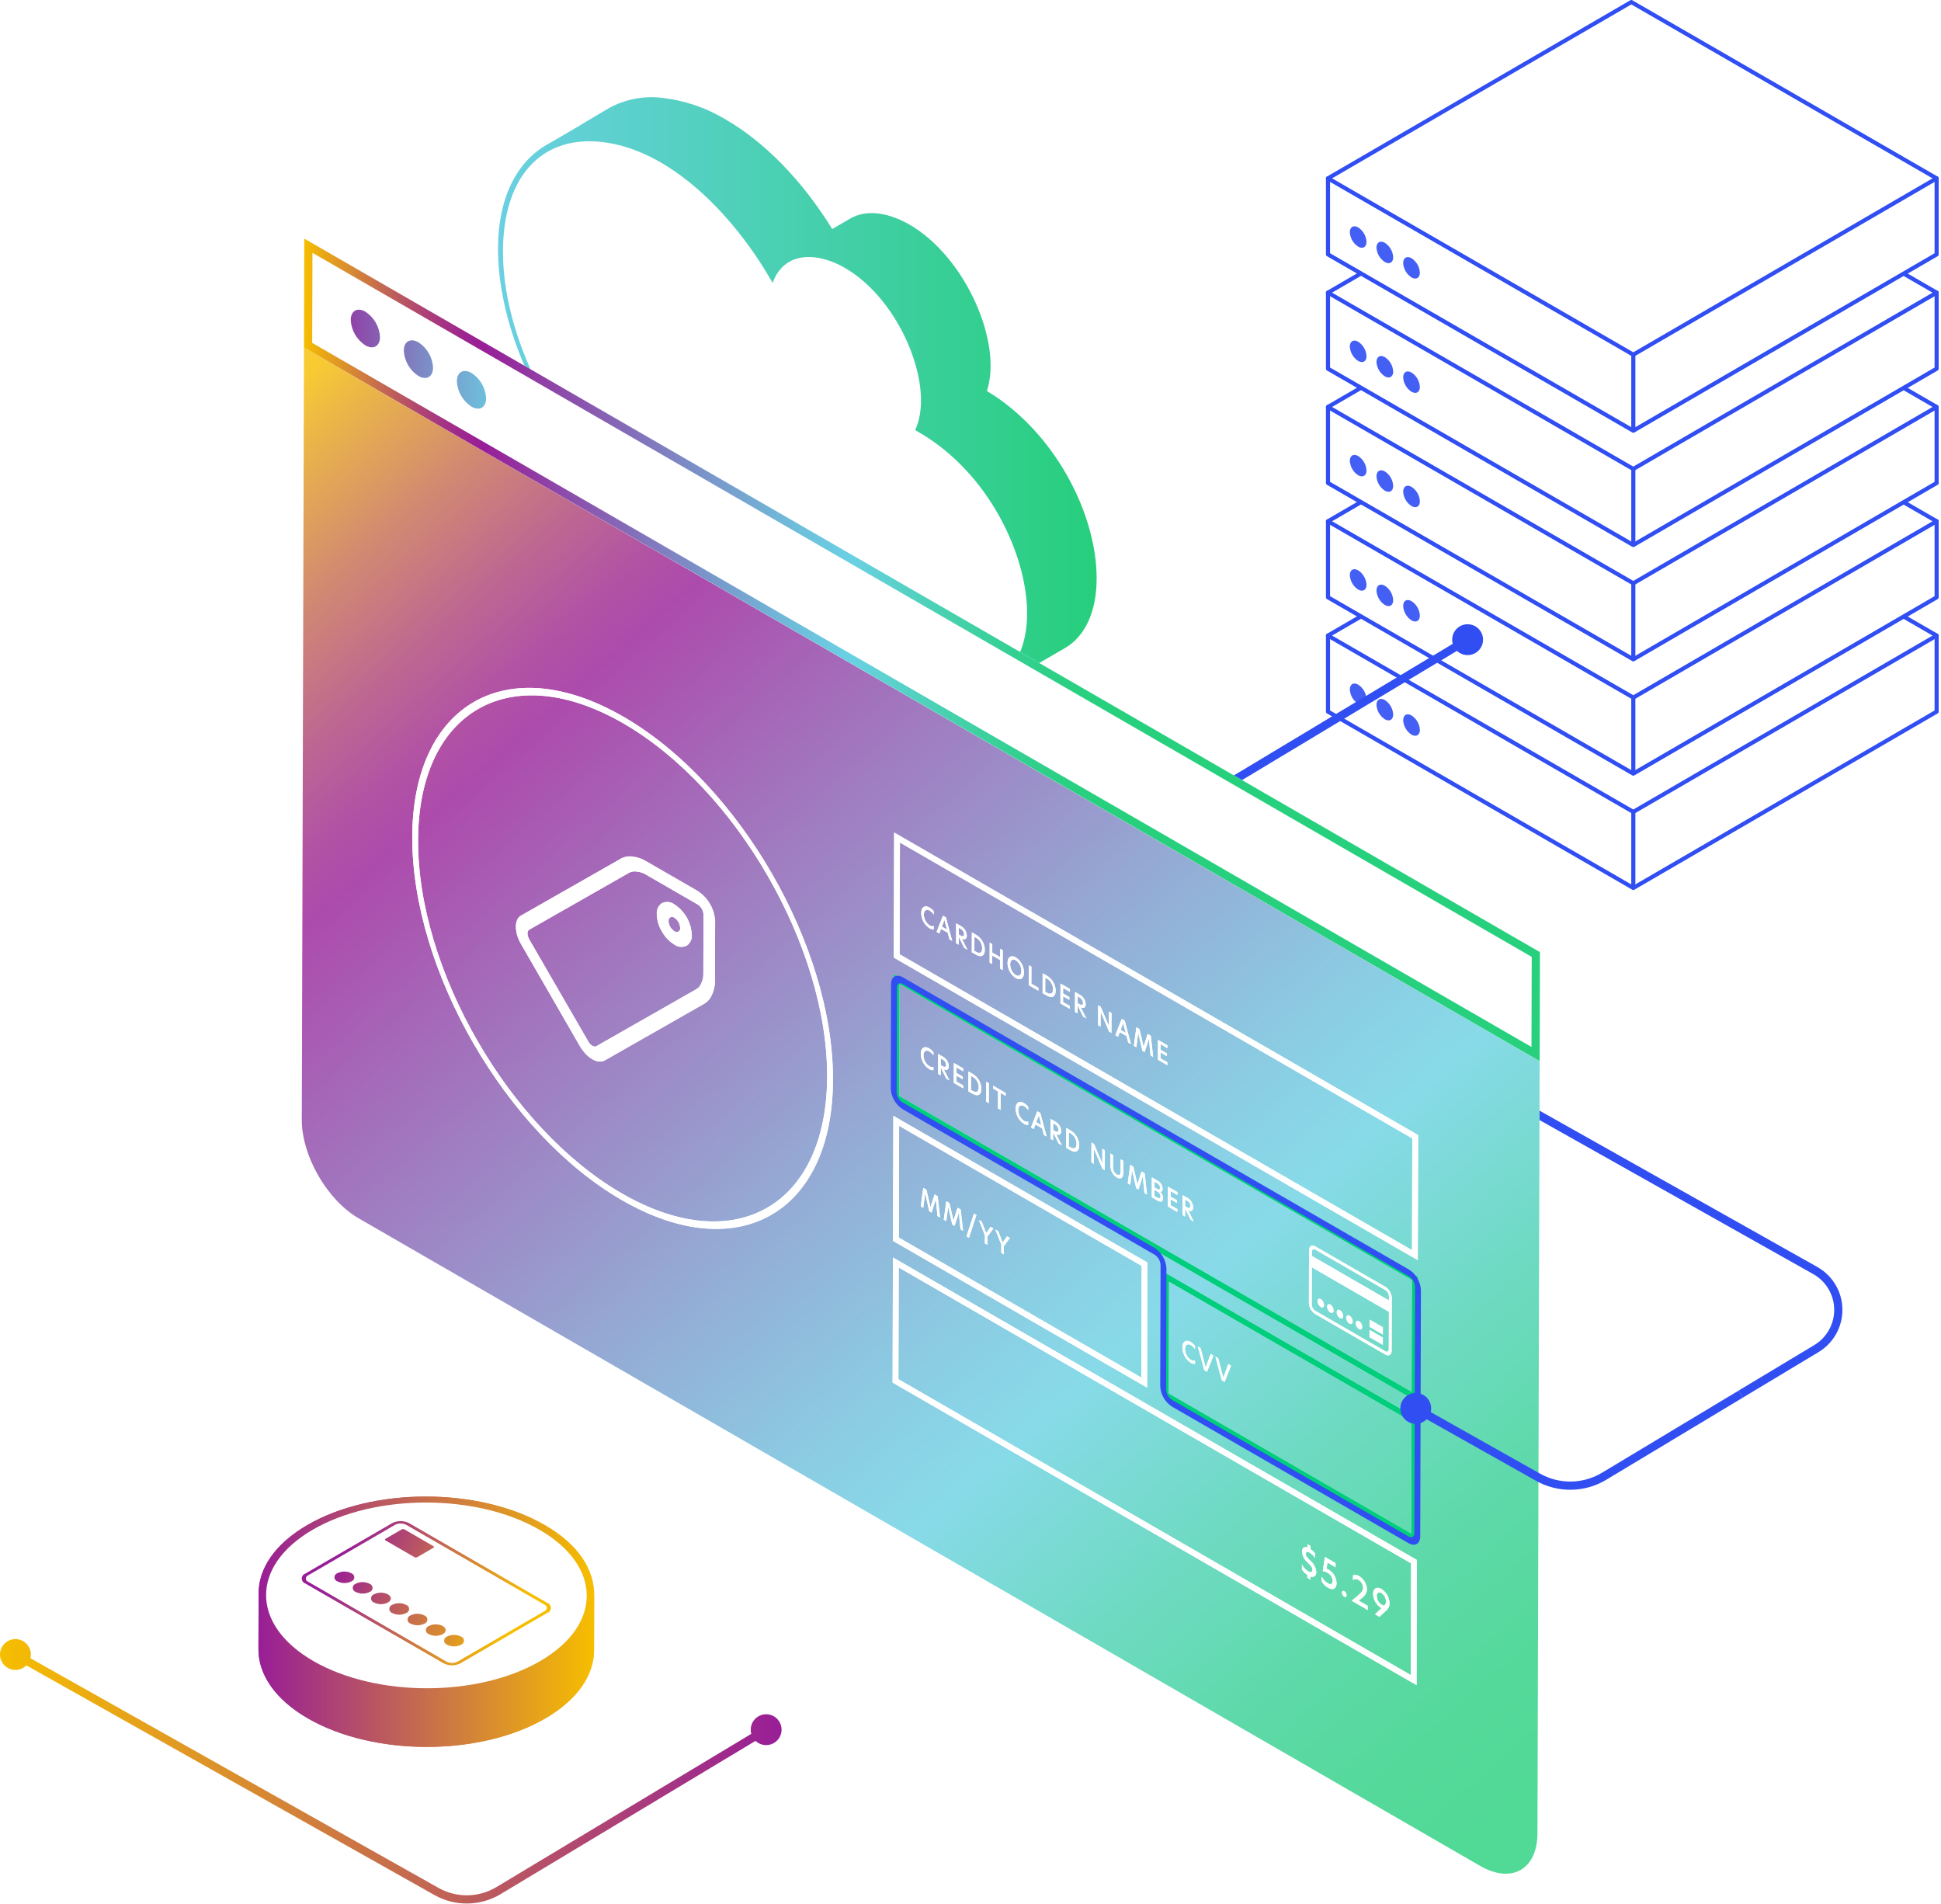 <svg width="473" height="464" viewBox="0 0 473 464" fill="none" xmlns="http://www.w3.org/2000/svg">
<path d="M240.49 95.268C244.378 83.578 235.33 62.635 221.632 54.727C217.232 52.189 211.607 50.692 207.217 53.243L202.806 55.806C195.424 43.866 186.261 34.553 176.834 29.111C172.138 26.273 166.886 24.48 161.434 23.853C156.902 23.285 152.306 24.171 148.309 26.384C144.609 28.55 137.282 33.017 133.531 35.096C126.041 39.247 121.331 48.066 121.359 60.784C121.419 85.858 139.209 116.076 160.687 128.476L225.194 165.311C232.452 169.456 239.028 169.811 243.786 167.046L259.546 157.888C264.311 155.119 267.255 149.217 267.24 140.845C267.211 124.94 256.815 105.04 240.49 95.268Z" fill="url(#paint0_linear_790_65335)"/>
<path d="M205.87 65.259C219.208 72.959 227.561 93.415 223.33 104.059L223.03 104.817L223.893 105.307C241.065 115.221 250.26 135.327 250.293 149.321C250.323 165.294 239.066 171.849 225.203 163.931L160.691 127.1C139.753 115.012 122.609 85.6 122.563 61.465C122.528 43.494 131.563 33.178 146.135 34.544C163.292 36.149 178.806 52.644 187.626 67.815L188.269 68.915L188.604 68.144C191.557 61.301 199.205 61.411 205.87 65.259Z" fill="white"/>
<path d="M339.461 251.674L442.368 309.574C444.045 310.518 445.446 311.885 446.429 313.539C447.413 315.194 447.945 317.077 447.973 319.002C448.001 320.927 447.523 322.825 446.587 324.507C445.652 326.189 444.291 327.596 442.642 328.588L424.199 339.675" stroke="#304EF2" stroke-width="2" stroke-miterlimit="10"/>
<path d="M337.788 255.04C337.14 254.676 336.614 254.127 336.278 253.464C335.941 252.8 335.809 252.052 335.898 251.314C335.987 250.575 336.293 249.88 336.777 249.315C337.261 248.751 337.902 248.343 338.618 248.142C339.334 247.942 340.093 247.958 340.8 248.189C341.507 248.421 342.129 248.856 342.589 249.441C343.048 250.026 343.323 250.734 343.38 251.476C343.437 252.217 343.273 252.959 342.908 253.607C342.666 254.037 342.341 254.416 341.953 254.721C341.565 255.026 341.12 255.251 340.645 255.384C340.169 255.517 339.672 255.555 339.182 255.496C338.692 255.437 338.218 255.282 337.788 255.04Z" fill="#304EF2"/>
<path d="M471.936 154.862L397.533 111.905L323.617 154.861V173.395L398.02 216.351L471.936 173.396V154.862Z" fill="white" stroke="url(#paint1_linear_790_65335)" stroke-linecap="round" stroke-linejoin="round"/>
<path d="M471.936 154.862L398.02 197.817L323.617 154.861" stroke="url(#paint2_linear_790_65335)" stroke-linecap="round" stroke-linejoin="round"/>
<path d="M398.02 197.817V216.351" stroke="#304EF2" stroke-miterlimit="10"/>
<path opacity="0.902" d="M330.976 166.816C331.568 167.201 332.06 167.721 332.413 168.332C332.766 168.944 332.969 169.63 333.007 170.335C333.007 171.625 332.088 172.146 330.962 171.496C330.371 171.112 329.88 170.593 329.527 169.983C329.175 169.373 328.971 168.688 328.934 167.984C328.938 166.69 329.853 166.168 330.976 166.816Z" fill="url(#paint3_linear_790_65335)"/>
<path opacity="0.902" d="M337.479 170.572C338.07 170.957 338.563 171.476 338.915 172.087C339.268 172.698 339.47 173.385 339.507 174.089C339.507 175.378 338.592 175.902 337.466 175.252C336.874 174.868 336.381 174.349 336.028 173.738C335.675 173.128 335.471 172.442 335.434 171.737C335.438 170.44 336.354 169.922 337.479 170.572Z" fill="url(#paint4_linear_790_65335)"/>
<path opacity="0.902" d="M343.979 174.325C344.57 174.71 345.063 175.228 345.416 175.839C345.769 176.45 345.973 177.136 346.01 177.84C346.01 179.13 345.092 179.651 343.966 179.001C343.375 178.617 342.883 178.098 342.531 177.488C342.179 176.878 341.975 176.193 341.938 175.489C341.942 174.199 342.857 173.677 343.979 174.325Z" fill="url(#paint5_linear_790_65335)"/>
<path d="M471.936 127.011L397.533 84.054L323.617 127.009V145.543L398.02 188.5L471.936 145.545V127.011Z" fill="white" stroke="url(#paint6_linear_790_65335)" stroke-linecap="round" stroke-linejoin="round"/>
<path d="M471.936 127.011L398.02 169.966L323.617 127.009" stroke="url(#paint7_linear_790_65335)" stroke-linecap="round" stroke-linejoin="round"/>
<path d="M398.02 169.966V188.5" stroke="#304EF2" stroke-miterlimit="10"/>
<path opacity="0.902" d="M330.976 138.965C331.568 139.349 332.06 139.869 332.413 140.48C332.766 141.092 332.97 141.778 333.007 142.484C333.007 143.773 332.088 144.295 330.962 143.645C330.371 143.26 329.879 142.741 329.527 142.131C329.174 141.521 328.971 140.836 328.934 140.132C328.938 138.84 329.853 138.317 330.976 138.965Z" fill="url(#paint8_linear_790_65335)"/>
<path opacity="0.902" d="M337.479 142.72C338.07 143.105 338.562 143.624 338.915 144.235C339.267 144.846 339.47 145.532 339.507 146.237C339.507 147.527 338.592 148.05 337.466 147.4C336.874 147.016 336.382 146.497 336.028 145.887C335.675 145.276 335.472 144.59 335.434 143.886C335.438 142.592 336.354 142.07 337.479 142.72Z" fill="url(#paint9_linear_790_65335)"/>
<path opacity="0.902" d="M343.979 146.474C344.571 146.858 345.064 147.378 345.417 147.989C345.77 148.601 345.973 149.287 346.01 149.993C346.01 151.282 345.092 151.804 343.966 151.154C343.375 150.769 342.883 150.25 342.531 149.64C342.178 149.03 341.975 148.344 341.938 147.641C341.942 146.348 342.857 145.826 343.979 146.474Z" fill="url(#paint10_linear_790_65335)"/>
<path d="M471.936 99.159L397.533 56.203L323.617 99.158V117.692L398.02 160.649L471.936 117.693V99.159Z" fill="white" stroke="url(#paint11_linear_790_65335)" stroke-linecap="round" stroke-linejoin="round"/>
<path d="M471.936 99.159L398.02 142.115L323.617 99.158" stroke="url(#paint12_linear_790_65335)" stroke-linecap="round" stroke-linejoin="round"/>
<path d="M398.02 142.115V160.649" stroke="#304EF2" stroke-miterlimit="10"/>
<path opacity="0.902" d="M330.976 111.114C331.568 111.499 332.06 112.018 332.413 112.63C332.766 113.241 332.969 113.927 333.007 114.632C333.007 115.922 332.088 116.444 330.962 115.794C330.371 115.41 329.879 114.891 329.527 114.281C329.175 113.67 328.971 112.985 328.934 112.281C328.938 110.987 329.853 110.466 330.976 111.114Z" fill="url(#paint13_linear_790_65335)"/>
<path opacity="0.902" d="M337.479 114.869C338.07 115.253 338.563 115.772 338.915 116.383C339.268 116.995 339.47 117.681 339.507 118.386C339.507 119.675 338.592 120.199 337.466 119.549C336.874 119.164 336.381 118.646 336.028 118.035C335.675 117.424 335.471 116.738 335.434 116.034C335.438 114.74 336.354 114.219 337.479 114.869Z" fill="url(#paint14_linear_790_65335)"/>
<path opacity="0.902" d="M343.979 118.622C344.571 119.006 345.064 119.526 345.417 120.137C345.77 120.749 345.973 121.435 346.01 122.141C346.01 123.431 345.092 123.952 343.966 123.302C343.375 122.917 342.883 122.399 342.531 121.789C342.178 121.178 341.975 120.493 341.938 119.79C341.942 118.496 342.857 117.975 343.979 118.622Z" fill="url(#paint15_linear_790_65335)"/>
<path d="M471.936 71.308L397.533 28.351L323.617 71.306V89.84L398.02 132.797L471.936 89.842V71.308Z" fill="white" stroke="url(#paint16_linear_790_65335)" stroke-linecap="round" stroke-linejoin="round"/>
<path d="M471.936 71.308L398.02 114.263L323.617 71.306" stroke="url(#paint17_linear_790_65335)" stroke-linecap="round" stroke-linejoin="round"/>
<path d="M398.02 114.263V132.797" stroke="#304EF2" stroke-miterlimit="10"/>
<path opacity="0.902" d="M330.976 83.262C331.568 83.647 332.06 84.166 332.413 84.778C332.766 85.389 332.97 86.076 333.007 86.781C333.007 88.071 332.088 88.592 330.962 87.942C330.371 87.558 329.88 87.039 329.527 86.429C329.175 85.819 328.971 85.134 328.934 84.43C328.938 83.14 329.853 82.614 330.976 83.262Z" fill="url(#paint18_linear_790_65335)"/>
<path opacity="0.902" d="M337.479 87.018C338.07 87.402 338.562 87.921 338.915 88.532C339.267 89.144 339.47 89.829 339.507 90.534C339.507 91.824 338.592 92.348 337.466 91.698C336.874 91.314 336.382 90.795 336.028 90.184C335.675 89.573 335.472 88.888 335.434 88.183C335.438 86.889 336.354 86.368 337.479 87.018Z" fill="url(#paint19_linear_790_65335)"/>
<path opacity="0.902" d="M343.979 90.771C344.571 91.156 345.064 91.675 345.417 92.287C345.77 92.899 345.973 93.585 346.01 94.29C346.01 95.579 345.092 96.101 343.966 95.451C343.375 95.067 342.883 94.549 342.531 93.938C342.179 93.328 341.975 92.643 341.938 91.939C341.942 90.645 342.857 90.123 343.979 90.771Z" fill="url(#paint20_linear_790_65335)"/>
<path d="M471.936 43.457L397.533 0.5L323.617 43.455V61.989L398.02 104.946L471.936 61.991V43.457Z" fill="white" stroke="url(#paint21_linear_790_65335)" stroke-linecap="round" stroke-linejoin="round"/>
<path d="M471.936 43.457L398.02 86.412L323.617 43.455" stroke="url(#paint22_linear_790_65335)" stroke-linecap="round" stroke-linejoin="round"/>
<path d="M398.02 86.412V104.946" stroke="#304EF2" stroke-miterlimit="10"/>
<path opacity="0.902" d="M330.976 55.411C331.568 55.796 332.06 56.315 332.413 56.927C332.766 57.538 332.97 58.225 333.007 58.93C333.007 60.219 332.088 60.741 330.962 60.091C330.371 59.706 329.879 59.188 329.527 58.578C329.174 57.967 328.971 57.282 328.934 56.578C328.938 55.285 329.853 54.763 330.976 55.411Z" fill="url(#paint23_linear_790_65335)"/>
<path opacity="0.902" d="M337.479 59.166C338.07 59.55 338.563 60.069 338.915 60.681C339.268 61.292 339.47 61.978 339.507 62.683C339.507 63.973 338.592 64.496 337.466 63.846C336.874 63.462 336.382 62.943 336.028 62.333C335.675 61.722 335.472 61.036 335.434 60.332C335.438 59.04 336.354 58.516 337.479 59.166Z" fill="url(#paint24_linear_790_65335)"/>
<path opacity="0.902" d="M343.979 62.92C344.571 63.305 345.064 63.824 345.417 64.436C345.77 65.047 345.973 65.734 346.01 66.439C346.01 67.728 345.092 68.25 343.966 67.6C343.375 67.216 342.883 66.697 342.531 66.086C342.178 65.476 341.975 64.791 341.938 64.087C341.942 62.793 342.857 62.272 343.979 62.92Z" fill="url(#paint25_linear_790_65335)"/>
<path d="M246.848 178.14L277.309 195.279C279.623 196.581 282.241 197.247 284.896 197.209C287.551 197.171 290.149 196.43 292.425 195.062L357.8 155.762" stroke="#304EF2" stroke-width="2" stroke-miterlimit="10"/>
<path d="M245.167 181.509C244.518 181.144 243.993 180.596 243.657 179.932C243.32 179.269 243.188 178.521 243.277 177.783C243.366 177.044 243.672 176.349 244.156 175.784C244.64 175.22 245.28 174.811 245.997 174.611C246.713 174.41 247.472 174.427 248.179 174.658C248.886 174.889 249.508 175.325 249.968 175.91C250.427 176.495 250.702 177.203 250.759 177.945C250.816 178.686 250.651 179.428 250.287 180.076C249.798 180.945 248.984 181.584 248.023 181.853C247.063 182.121 246.036 181.998 245.167 181.509V181.509Z" fill="#304EF2"/>
<path d="M360.632 158.137C361.89 156.485 361.571 154.126 359.919 152.868C358.267 151.61 355.907 151.929 354.649 153.581C353.391 155.233 353.71 157.592 355.362 158.85C357.014 160.109 359.374 159.789 360.632 158.137Z" fill="#304EF2"/>
<path d="M375.196 258.552L74.077 84.701L73.543 272.801C73.518 281.649 79.736 292.426 87.436 296.871L360.68 454.628C368.38 459.073 374.638 455.5 374.663 446.652L375.196 258.552" fill="white"/>
<path opacity="0.8" d="M375.196 258.552L74.077 84.701L73.543 272.801C73.518 281.649 79.736 292.426 87.436 296.871L360.68 454.628C368.38 459.073 374.638 455.5 374.663 446.652L375.196 258.552" fill="url(#paint26_linear_790_65335)"/>
<path d="M89.021 84.14C87.986 83.466 87.124 82.557 86.507 81.487C85.889 80.417 85.534 79.215 85.47 77.982C85.476 75.722 87.077 74.809 89.044 75.945C90.079 76.618 90.94 77.525 91.557 78.594C92.174 79.663 92.53 80.862 92.595 82.095C92.588 84.362 90.987 85.275 89.021 84.14ZM101.956 91.608C100.921 90.934 100.059 90.025 99.442 88.955C98.825 87.884 98.47 86.683 98.405 85.45C98.411 83.19 100.013 82.278 101.979 83.413C103.014 84.085 103.875 84.993 104.493 86.062C105.11 87.131 105.465 88.331 105.53 89.564C105.524 91.83 103.922 92.743 101.956 91.608V91.608ZM114.891 99.076C113.854 98.402 112.991 97.493 112.373 96.422C111.754 95.351 111.399 94.149 111.334 92.914C111.34 90.655 112.942 89.742 114.914 90.881C115.949 91.553 116.811 92.461 117.428 93.53C118.045 94.599 118.401 95.799 118.466 97.032C118.459 99.299 116.858 100.211 114.891 99.076V99.076ZM375.269 231.996L74.149 58.14L74.074 84.698L375.193 258.552L375.269 231.994" fill="white"/>
<path d="M76.139 61.601L373.265 233.147L373.203 255.094L76.077 83.548L76.139 61.601ZM74.149 58.14L74.074 84.698L375.193 258.552L375.269 231.994L74.149 58.14Z" fill="url(#paint27_linear_790_65335)"/>
<path d="M89.024 84.14C87.988 83.466 87.126 82.557 86.509 81.487C85.892 80.416 85.537 79.215 85.473 77.981C85.479 75.722 87.08 74.809 89.047 75.945C90.081 76.617 90.942 77.525 91.559 78.594C92.176 79.663 92.532 80.862 92.598 82.094C92.591 84.362 90.99 85.275 89.024 84.14Z" fill="url(#paint28_linear_790_65335)"/>
<path d="M101.957 91.606C100.922 90.932 100.06 90.023 99.443 88.953C98.826 87.883 98.471 86.682 98.406 85.448C98.412 83.188 100.014 82.276 101.98 83.411C103.015 84.084 103.876 84.991 104.494 86.06C105.111 87.129 105.466 88.329 105.531 89.562C105.525 91.828 103.923 92.741 101.957 91.606" fill="url(#paint29_linear_790_65335)"/>
<path d="M114.889 99.074C113.852 98.401 112.989 97.491 112.37 96.42C111.752 95.349 111.396 94.147 111.332 92.912C111.338 90.653 112.94 89.74 114.912 90.879C115.947 91.552 116.808 92.46 117.426 93.529C118.043 94.598 118.399 95.797 118.464 97.03C118.457 99.297 116.856 100.209 114.889 99.074" fill="url(#paint30_linear_790_65335)"/>
<g filter="url(#filter0_f_790_65335)">
<path d="M151.561 290.796C124.081 274.93 101.789 236.325 101.878 204.742C101.967 173.159 124.406 160.379 151.886 176.242C179.366 192.105 201.658 230.72 201.568 262.296C201.478 293.872 179.047 306.663 151.561 290.796V290.796ZM151.89 174.616C123.625 158.297 100.553 171.445 100.461 203.924C100.369 236.403 123.291 276.106 151.561 292.424C179.831 308.742 202.899 295.602 202.991 263.116C203.083 230.63 180.167 190.938 151.891 174.616" fill="white"/>
<path d="M219.227 232.51L219.305 205.292L344.163 277.379L344.086 304.597L219.227 232.51ZM345.587 276.568L217.892 202.845L217.805 233.32L345.499 307.04L345.585 276.564" fill="white"/>
<path d="M218.934 336.049L219.011 308.831L343.869 380.918L343.792 408.136L218.934 336.049ZM345.287 380.108L217.598 306.384L217.512 336.867L345.205 410.591L345.287 380.108Z" fill="white"/>
<path d="M219.129 267.02L219.206 239.801L344.064 311.888L343.987 339.107L219.129 267.02ZM345.486 311.078L217.793 237.354L217.707 267.839L345.4 341.563L345.486 311.08" fill="white"/>
<path d="M219.031 301.54L219.108 274.321L278.208 308.441L278.131 335.659L219.031 301.54V301.54ZM279.626 307.63L217.695 271.874L217.609 302.35L279.54 338.106L279.626 307.63" fill="white"/>
<path d="M284.799 339.51L284.876 312.292L343.966 346.407L343.889 373.626L284.799 339.51V339.51ZM345.388 345.597L283.457 309.84L283.371 340.316L345.302 376.072L345.388 345.596" fill="white"/>
<path d="M319.363 376.682L318.609 376.247V377.04C317.809 376.784 317.285 377.186 317.282 378.059C317.332 378.602 317.493 379.128 317.754 379.606C318.015 380.085 318.371 380.504 318.801 380.84C319.368 381.411 319.84 381.904 319.839 382.49C319.838 383.076 319.383 383.204 318.77 382.851C318.137 382.444 317.62 381.88 317.27 381.214V382.425C317.626 382.941 318.074 383.388 318.59 383.745V384.471L319.343 384.906V384.129C320.199 384.41 320.769 383.946 320.772 383.036C320.72 382.478 320.555 381.937 320.287 381.445C320.019 380.952 319.653 380.52 319.213 380.174C318.665 379.63 318.206 379.151 318.207 378.601C318.207 378.124 318.554 377.957 319.148 378.301C319.664 378.631 320.107 379.064 320.448 379.574V378.452C320.137 378.06 319.769 377.717 319.358 377.433V376.684" fill="white"/>
<path d="M325.445 380.847L322.86 379.354L322.351 382.713L322.485 382.9C322.838 382.903 323.184 383.003 323.485 383.189C323.854 383.387 324.167 383.676 324.391 384.03C324.615 384.383 324.744 384.789 324.765 385.207C324.765 385.933 324.308 386.2 323.565 385.768C322.933 385.366 322.421 384.799 322.086 384.128V385.339C322.471 385.955 322.996 386.472 323.617 386.847C325.04 387.669 325.708 386.871 325.711 385.727C325.689 385.069 325.504 384.427 325.172 383.858C324.841 383.289 324.373 382.812 323.811 382.468C323.637 382.367 323.447 382.294 323.249 382.253L323.509 380.735L325.457 381.86V380.847" fill="white"/>
<path d="M327.585 387.698C327.272 387.518 327.028 387.664 327.027 388.052C327.033 388.25 327.086 388.443 327.182 388.615C327.279 388.787 327.416 388.934 327.581 389.041C327.894 389.221 328.137 389.075 328.138 388.694C328.134 388.495 328.082 388.3 327.986 388.126C327.889 387.952 327.752 387.804 327.585 387.694" fill="white"/>
<path d="M331.238 384.045C331.019 383.886 330.764 383.784 330.497 383.746C330.229 383.708 329.957 383.736 329.703 383.828V384.994C329.908 384.848 330.154 384.77 330.406 384.77C330.658 384.77 330.904 384.848 331.11 384.994C331.428 385.193 331.692 385.468 331.877 385.795C332.063 386.121 332.164 386.488 332.173 386.864C332.173 387.62 331.882 388.034 329.395 390.037L333.308 392.297V391.277L331.099 390.001C332.368 389.044 333.099 388.378 333.099 387.307C333.089 386.649 332.913 386.005 332.587 385.434C332.261 384.863 331.796 384.383 331.235 384.041" fill="white"/>
<path d="M336.686 390.993C336.331 390.766 336.038 390.456 335.83 390.09C335.623 389.724 335.508 389.313 335.496 388.893C335.496 388.138 335.96 387.764 336.637 388.154C336.974 388.378 337.253 388.68 337.447 389.036C337.641 389.391 337.745 389.789 337.75 390.193C337.757 390.382 337.724 390.569 337.653 390.744C337.582 390.918 337.474 391.076 337.338 391.205C337.107 391.182 336.885 391.109 336.686 390.99V390.993ZM336.633 387.161C335.426 386.461 334.606 387.085 334.602 388.398C334.627 389.061 334.81 389.708 335.136 390.285C335.461 390.863 335.919 391.354 336.473 391.719C336.537 391.756 336.601 391.787 336.673 391.82L335.073 393.32L336.152 393.942L337.813 392.411C338.071 392.202 338.278 391.937 338.419 391.636C338.559 391.335 338.629 391.006 338.623 390.674C338.606 389.967 338.414 389.276 338.065 388.662C337.716 388.048 337.221 387.529 336.623 387.153" fill="white"/>
<path d="M226.496 221.107C225.436 220.496 224.489 220.933 224.484 222.474C224.492 223.205 224.679 223.923 225.027 224.565C225.376 225.208 225.876 225.756 226.484 226.162C226.802 226.369 227.178 226.47 227.557 226.451V225.644C227.383 225.685 227.203 225.689 227.026 225.657C226.85 225.625 226.683 225.557 226.534 225.458C226.109 225.169 225.761 224.782 225.518 224.329C225.275 223.876 225.146 223.371 225.141 222.858C225.141 221.735 225.829 221.458 226.541 221.868C226.95 222.117 227.299 222.454 227.562 222.854V222.054C227.267 221.674 226.903 221.352 226.49 221.104" fill="white"/>
<path d="M229.523 225.777L230.148 224.154L230.762 226.492L229.523 225.777ZM230.515 223.528L229.787 223.108L228.234 227.069L228.905 227.456L229.33 226.342L230.952 227.278L231.369 228.878L232.046 229.269L230.515 223.528" fill="white"/>
<path d="M233.641 227.694V226.058L234.107 226.327C234.35 226.448 234.556 226.631 234.703 226.859C234.851 227.086 234.935 227.349 234.947 227.62C234.947 228.127 234.677 228.295 234.07 227.944L233.636 227.694H233.641ZM234.136 225.623L233.006 224.97L232.992 229.819L233.631 230.188L233.636 228.317L233.681 228.343L234.965 230.959L235.765 231.419L234.405 228.74C235.242 229.083 235.595 228.662 235.597 227.965C235.584 227.48 235.442 227.008 235.185 226.597C234.929 226.186 234.568 225.85 234.139 225.625" fill="white"/>
<path d="M237.449 231.677L237.459 228.258L237.893 228.509C238.336 228.771 238.703 229.144 238.957 229.591C239.212 230.038 239.345 230.544 239.344 231.059C239.344 232.145 238.733 232.418 237.877 231.924L237.449 231.677ZM237.863 227.772L236.823 227.172L236.809 232.021L237.85 232.621C239.12 233.355 239.991 232.902 239.995 231.435C239.983 230.693 239.781 229.966 239.408 229.324C239.035 228.683 238.502 228.148 237.863 227.772" fill="white"/>
<path d="M244.368 231.528L243.73 231.159L243.724 233.206L241.802 232.096L241.808 230.05L241.17 229.681L241.156 234.53L241.794 234.899L241.8 232.815L243.722 233.925L243.716 236.009L244.355 236.377L244.368 231.528Z" fill="white"/>
<path d="M247.529 237.586C247.109 237.299 246.765 236.914 246.529 236.464C246.293 236.013 246.171 235.511 246.174 235.003C246.174 233.859 246.837 233.578 247.539 233.983C247.959 234.27 248.302 234.657 248.537 235.108C248.772 235.559 248.892 236.061 248.887 236.57C248.887 237.707 248.225 237.987 247.529 237.586ZM247.541 233.257C246.392 232.594 245.527 233.182 245.523 234.627C245.53 235.359 245.716 236.078 246.065 236.721C246.413 237.365 246.914 237.913 247.523 238.319C248.672 238.983 249.53 238.398 249.534 236.946C249.527 236.214 249.341 235.496 248.992 234.853C248.644 234.21 248.143 233.662 247.534 233.257" fill="white"/>
<path d="M251.347 235.557L250.708 235.188L250.695 240.038L253.044 241.393L253.046 240.682L251.335 239.695L251.347 235.557Z" fill="white"/>
<path d="M254.713 241.645L254.722 238.226L255.156 238.476C255.599 238.738 255.966 239.111 256.221 239.558C256.475 240.005 256.609 240.511 256.607 241.026C256.607 242.112 255.996 242.385 255.14 241.892L254.713 241.645V241.645ZM255.127 237.739L254.079 237.134L254.066 241.984L255.113 242.584C256.377 243.314 257.254 242.866 257.259 241.398C257.248 240.656 257.046 239.929 256.672 239.288C256.299 238.646 255.767 238.111 255.127 237.735" fill="white"/>
<path d="M260.732 240.975L258.427 239.645L258.414 244.494L260.719 245.825L260.721 245.121L259.06 244.162L259.065 242.739L260.59 243.62L260.592 242.945L259.066 242.064L259.07 240.729L260.73 241.687L260.732 240.975Z" fill="white"/>
<path d="M262.616 244.422V242.786L263.082 243.055C263.324 243.175 263.53 243.358 263.677 243.585C263.823 243.813 263.906 244.075 263.916 244.345C263.916 244.851 263.646 245.019 263.046 244.672L262.611 244.422H262.616ZM263.111 242.35L261.974 241.694L261.961 246.544L262.605 246.916L262.611 245.045L262.655 245.071L263.933 247.683L264.733 248.143L263.378 245.466C264.208 245.805 264.568 245.388 264.57 244.691C264.555 244.207 264.412 243.736 264.156 243.324C263.9 242.913 263.54 242.577 263.112 242.35" fill="white"/>
<path d="M270.867 246.824L270.241 246.463L270.231 250.007L268.236 245.306L267.604 244.941L267.59 249.79L268.203 250.144L268.214 246.542L268.22 246.546L270.253 251.327L270.853 251.674L270.867 246.824Z" fill="white"/>
<path d="M273.09 250.933L273.709 249.306L274.323 251.644L273.09 250.933ZM274.082 248.683L273.347 248.259L271.801 252.224L272.465 252.607L272.891 251.493L274.512 252.43L274.93 254.03L275.613 254.425L274.082 248.683" fill="white"/>
<path d="M280.436 252.351L279.67 251.909L278.683 255.02L278.677 255.017L277.678 250.759L276.918 250.32L276.305 254.823L276.924 255.18L277.362 251.693L277.375 251.701L278.379 256.021L278.941 256.345L279.961 253.171L279.974 253.179L280.391 257.182L281.016 257.543L280.436 252.351Z" fill="white"/>
<path d="M284.491 254.692L282.186 253.361L282.172 258.21L284.477 259.541L284.479 258.837L282.813 257.875L282.817 256.452L284.349 257.336L284.351 256.661L282.818 255.777L282.822 254.441L284.489 255.403L284.491 254.692Z" fill="white"/>
<path d="M226.403 255.412C225.343 254.8 224.395 255.245 224.391 256.778C224.399 257.51 224.586 258.228 224.934 258.87C225.283 259.513 225.783 260.061 226.391 260.467C226.709 260.677 227.084 260.782 227.465 260.767V259.953C227.291 259.994 227.11 259.999 226.934 259.967C226.758 259.934 226.591 259.866 226.443 259.766C226.017 259.478 225.668 259.091 225.426 258.638C225.183 258.185 225.053 257.68 225.049 257.166C225.049 256.044 225.738 255.766 226.449 256.176C226.857 256.426 227.205 256.763 227.469 257.162V256.362C227.173 255.983 226.81 255.661 226.397 255.413" fill="white"/>
<path d="M229.259 259.526V257.89L229.719 258.155C229.963 258.276 230.169 258.461 230.317 258.69C230.465 258.919 230.549 259.183 230.559 259.455C230.559 259.955 230.289 260.122 229.682 259.772L229.255 259.525L229.259 259.526ZM229.755 257.461L228.618 256.805L228.605 261.654L229.249 262.026L229.255 260.155L229.293 260.178L230.578 262.793L231.378 263.254L230.017 260.565C230.853 260.908 231.206 260.487 231.208 259.79C231.195 259.308 231.054 258.838 230.799 258.428C230.544 258.019 230.184 257.685 229.757 257.461" fill="white"/>
<path d="M234.741 260.337L232.436 259.006L232.422 263.856L234.727 265.186L234.729 264.475L233.069 263.516L233.073 262.093L234.599 262.974L234.601 262.306L233.075 261.425L233.079 260.09L234.739 261.049L234.741 260.337Z" fill="white"/>
<path d="M236.616 265.558L236.626 262.14L237.06 262.39C237.502 262.651 237.867 263.024 238.121 263.47C238.374 263.917 238.506 264.422 238.504 264.936C238.504 266.03 237.904 266.299 237.044 265.805L236.616 265.558V265.558ZM237.03 261.658L235.983 261.058L235.969 265.907L237.016 266.512C238.28 267.242 239.158 266.785 239.162 265.318C239.149 264.577 238.947 263.851 238.573 263.211C238.2 262.571 237.668 262.037 237.03 261.662" fill="white"/>
<path d="M240.975 263.937L240.33 263.565L240.316 268.414L240.961 268.787L240.975 263.937Z" fill="white"/>
<path d="M245.074 266.304L241.99 264.523L241.988 265.235L243.214 265.943L243.202 270.081L243.834 270.446L243.846 266.308L245.072 267.016L245.074 266.304Z" fill="white"/>
<path d="M249.508 268.753C248.442 268.137 247.5 268.586 247.496 270.119C247.503 270.85 247.689 271.569 248.038 272.212C248.386 272.855 248.887 273.403 249.496 273.808C249.813 274.015 250.186 274.117 250.563 274.101V273.286C250.389 273.327 250.208 273.332 250.032 273.3C249.856 273.268 249.689 273.2 249.54 273.1C249.115 272.811 248.766 272.424 248.524 271.971C248.281 271.519 248.152 271.014 248.147 270.5C248.147 269.377 248.835 269.1 249.547 269.509C249.956 269.759 250.304 270.095 250.568 270.495V269.695C250.274 269.317 249.913 268.996 249.503 268.749" fill="white"/>
<path d="M252.523 273.42L253.148 271.797L253.762 274.135L252.523 273.42V273.42ZM253.514 271.178L252.786 270.758L251.234 274.719L251.904 275.106L252.329 273.985L253.951 274.921L254.369 276.529L255.052 276.923L253.514 271.178Z" fill="white"/>
<path d="M256.645 275.34V273.704L257.111 273.973C257.355 274.095 257.561 274.28 257.709 274.508C257.857 274.737 257.941 275.001 257.952 275.273C257.952 275.773 257.681 275.939 257.075 275.589L256.64 275.339L256.645 275.34ZM257.14 273.275L256.01 272.622L255.996 277.472L256.634 277.84L256.64 275.97L256.684 275.995L257.969 278.611L258.769 279.072L257.408 276.383C258.245 276.726 258.597 276.305 258.599 275.608C258.585 275.125 258.443 274.654 258.187 274.244C257.931 273.834 257.57 273.499 257.142 273.275" fill="white"/>
<path d="M260.45 279.319L260.46 275.9L260.894 276.151C261.337 276.413 261.704 276.786 261.959 277.233C262.213 277.68 262.346 278.187 262.345 278.701C262.345 279.794 261.74 280.064 260.884 279.57L260.45 279.319V279.319ZM260.864 275.419L259.823 274.819L259.809 279.668L260.85 280.268C262.121 281.002 262.992 280.542 262.996 279.075C262.984 278.334 262.782 277.608 262.409 276.968C262.035 276.328 261.503 275.794 260.864 275.419" fill="white"/>
<path d="M269.242 280.257L268.622 279.9L268.612 283.436L268.606 283.432L266.611 278.738L265.979 278.373L265.965 283.223L266.578 283.577L266.588 279.967L266.595 279.971L268.628 284.76L269.228 285.106L269.242 280.257Z" fill="white"/>
<path d="M273.731 282.848L273.092 282.48L273.084 285.473C273.084 286.243 272.71 286.485 272.136 286.153C271.847 285.967 271.611 285.708 271.453 285.402C271.295 285.097 271.22 284.755 271.236 284.411L271.245 281.411L270.606 281.042L270.598 284.028C270.588 284.596 270.724 285.158 270.994 285.658C271.263 286.159 271.657 286.582 272.137 286.886C273.114 287.45 273.723 286.994 273.727 285.834L273.735 282.848" fill="white"/>
<path d="M278.941 285.856L278.175 285.414L277.187 288.518L277.181 288.515L276.189 284.268L275.423 283.825L274.809 288.328L275.428 288.686L275.867 285.198L275.886 285.21L276.884 289.526L277.446 289.851L278.465 286.669L278.484 286.68L278.895 290.687L279.521 291.049L278.941 285.856Z" fill="white"/>
<path d="M281.317 291.395V289.913L282.051 290.337C282.267 290.451 282.451 290.619 282.583 290.824C282.716 291.029 282.794 291.265 282.809 291.509C282.809 291.949 282.532 292.099 282.022 291.809L281.313 291.4L281.317 291.395ZM281.319 289.316V287.916L282.019 288.316C282.218 288.42 282.387 288.574 282.507 288.764C282.628 288.954 282.697 289.172 282.706 289.396C282.706 289.807 282.449 289.968 281.983 289.696L281.319 289.312V289.316ZM282.001 287.627L280.686 286.867L280.672 291.717L282.058 292.517C282.984 293.051 283.439 292.689 283.441 291.97C283.436 291.672 283.37 291.379 283.247 291.107C283.123 290.836 282.945 290.594 282.723 290.395C283.068 290.432 283.323 290.22 283.323 289.663C283.298 289.238 283.163 288.827 282.93 288.47C282.698 288.113 282.377 287.822 281.998 287.627" fill="white"/>
<path d="M286.928 290.468L284.623 289.137L284.609 293.986L286.914 295.317L286.916 294.606L285.256 293.647L285.26 292.224L286.786 293.105L286.788 292.437L285.262 291.556L285.266 290.221L286.926 291.179L286.928 290.468Z" fill="white"/>
<path d="M288.809 293.906V292.27L289.275 292.539C289.518 292.661 289.724 292.846 289.871 293.074C290.018 293.303 290.1 293.568 290.109 293.839C290.109 294.339 289.845 294.509 289.238 294.159L288.804 293.909L288.809 293.906ZM289.304 291.845L288.173 291.192L288.16 296.042L288.798 296.41V294.54L288.843 294.565L290.128 297.181L290.919 297.638L289.565 294.953C290.395 295.292 290.754 294.875 290.756 294.178C290.744 293.695 290.604 293.223 290.35 292.812C290.095 292.401 289.736 292.065 289.308 291.839" fill="white"/>
<path d="M228.507 291.467L227.741 291.024L226.754 294.129L226.747 294.125L225.755 289.878L224.989 289.436L224.375 293.938L224.994 294.296L225.433 290.809L225.452 290.82L226.45 295.136L227.012 295.461L228.031 292.28L228.051 292.291L228.461 296.298L229.087 296.659L228.507 291.467Z" fill="white"/>
<path d="M234.116 294.707L233.35 294.264L232.363 297.369L232.356 297.365L231.358 293.114L230.598 292.676L229.984 297.179L230.603 297.536L231.042 294.049L231.055 294.056L232.059 298.377L232.621 298.701L233.64 295.52L233.66 295.531L234.07 299.538L234.696 299.899L234.116 294.707Z" fill="white"/>
<path d="M237.946 296.049L237.333 295.695L235.52 301.248L236.127 301.598L237.946 296.049Z" fill="white"/>
<path d="M242.091 299.311L241.396 298.909L240.33 300.432L240.317 300.425L239.25 297.67L238.535 297.258L239.996 300.952L239.99 302.955L240.622 303.32L240.628 301.31L242.091 299.311Z" fill="white"/>
<path d="M246.103 301.626L245.413 301.228L244.341 302.747L244.328 302.74L243.262 299.985L242.547 299.573L244.007 303.267L244.002 305.27L244.634 305.635L244.639 303.625L246.103 301.626Z" fill="white"/>
<path d="M290.149 326.969C289.089 326.357 288.141 326.794 288.137 328.335C288.145 329.066 288.332 329.784 288.68 330.426C289.029 331.069 289.529 331.617 290.137 332.024C290.455 332.23 290.831 332.331 291.21 332.313V331.506C291.036 331.546 290.855 331.551 290.679 331.519C290.503 331.487 290.335 331.418 290.187 331.319C289.762 331.03 289.413 330.643 289.17 330.19C288.928 329.737 288.798 329.232 288.794 328.719C288.794 327.597 289.482 327.319 290.194 327.729C290.602 327.978 290.951 328.315 291.214 328.715V327.915C290.918 327.535 290.555 327.213 290.142 326.966" fill="white"/>
<path d="M295.71 330.282L295.039 329.895L293.802 333.193L292.581 328.476L291.898 328.081L293.455 333.838L294.145 334.236L295.71 330.282Z" fill="white"/>
<path d="M299.996 332.756L299.325 332.368L298.088 335.666L296.861 330.946L296.184 330.555L297.741 336.311L298.431 336.709L299.996 332.756Z" fill="white"/>
<path d="M321.874 316.54C321.433 316.286 321.081 316.516 321.074 317.04C321.084 317.323 321.16 317.6 321.297 317.848C321.435 318.096 321.628 318.308 321.863 318.466C322.297 318.716 322.65 318.486 322.651 317.951C322.641 317.67 322.566 317.396 322.43 317.15C322.294 316.904 322.102 316.694 321.869 316.536" fill="white"/>
<path d="M324.198 317.879C323.764 317.628 323.405 317.855 323.398 318.379C323.409 318.662 323.485 318.938 323.623 319.186C323.76 319.433 323.953 319.645 324.187 319.804C324.621 320.055 324.98 319.829 324.987 319.293C324.976 319.011 324.899 318.736 324.762 318.49C324.625 318.244 324.432 318.033 324.198 317.875" fill="white"/>
<path d="M326.522 319.221C326.088 318.97 325.735 319.2 325.734 319.728C325.743 320.01 325.819 320.286 325.955 320.533C326.09 320.78 326.283 320.991 326.516 321.15C326.957 321.405 327.309 321.174 327.316 320.639C327.306 320.357 327.229 320.082 327.092 319.835C326.955 319.589 326.761 319.378 326.527 319.221" fill="white"/>
<path d="M328.847 320.562C328.413 320.312 328.06 320.542 328.059 321.07C328.067 321.352 328.143 321.628 328.279 321.875C328.415 322.122 328.607 322.334 328.841 322.492C329.282 322.746 329.634 322.516 329.641 321.981C329.63 321.699 329.553 321.424 329.416 321.177C329.279 320.93 329.086 320.72 328.852 320.562" fill="white"/>
<path d="M331.177 321.907C330.737 321.653 330.384 321.883 330.383 322.407C330.392 322.69 330.468 322.967 330.605 323.215C330.742 323.463 330.937 323.675 331.172 323.832C331.606 324.083 331.958 323.853 331.96 323.317C331.949 323.037 331.873 322.763 331.737 322.517C331.601 322.271 331.409 322.061 331.177 321.903" fill="white"/>
<path d="M336.99 323.398L333.747 321.525L333.742 323.279L336.986 325.151L336.99 323.398Z" fill="white"/>
<path d="M338.476 316.863L319.692 306.018L319.684 308.784L338.468 319.628L338.476 316.863Z" fill="white"/>
<path d="M336.982 325.915L333.739 324.043L333.734 325.804L336.977 327.676L336.982 325.915Z" fill="white"/>
<path d="M319.685 306.018V305.018C319.685 304.453 320.058 304.205 320.511 304.466L337.648 314.36C337.892 314.528 338.094 314.752 338.236 315.012C338.379 315.273 338.458 315.563 338.468 315.86V316.86L338.46 319.625L338.434 328.701C338.434 329.266 338.061 329.514 337.607 329.252L320.471 319.358C320.226 319.189 320.025 318.966 319.882 318.705C319.74 318.445 319.66 318.154 319.65 317.858L319.676 308.783L319.684 306.017L319.685 306.018ZM337.652 313.576L320.515 303.682C319.679 303.2 319 303.623 318.997 304.621L318.961 317.46C318.982 317.996 319.13 318.519 319.392 318.987C319.654 319.455 320.023 319.855 320.469 320.153L337.605 330.047C338.442 330.529 339.121 330.106 339.124 329.101L339.16 316.262C339.138 315.727 338.99 315.205 338.728 314.738C338.466 314.271 338.097 313.873 337.652 313.576" fill="white"/>
<path d="M164.327 226.886C163.916 226.619 163.575 226.258 163.33 225.833C163.086 225.409 162.945 224.933 162.92 224.443C162.896 224.264 162.922 224.082 162.996 223.917C163.07 223.752 163.189 223.611 163.339 223.509C163.498 223.431 163.676 223.399 163.853 223.416C164.03 223.434 164.198 223.501 164.339 223.609C164.752 223.879 165.095 224.243 165.34 224.672C165.584 225.101 165.723 225.581 165.745 226.074C165.779 226.251 165.757 226.434 165.682 226.597C165.607 226.761 165.483 226.897 165.328 226.986C165.172 227.076 164.992 227.115 164.813 227.097C164.634 227.08 164.465 227.007 164.33 226.888L164.327 226.886ZM164.348 220.359C163.92 220.037 163.412 219.837 162.879 219.782C162.346 219.727 161.808 219.818 161.324 220.046C160.881 220.344 160.529 220.758 160.307 221.243C160.084 221.728 160 222.265 160.063 222.794C160.099 224.268 160.527 225.705 161.304 226.957C162.01 228.266 163.051 229.364 164.32 230.139C164.746 230.456 165.251 230.65 165.779 230.701C166.308 230.753 166.84 230.658 167.32 230.429C167.76 230.136 168.11 229.726 168.332 229.246C168.553 228.765 168.637 228.233 168.575 227.707C168.5 226.236 168.078 224.803 167.343 223.526C166.609 222.249 165.583 221.164 164.349 220.359H164.348ZM144.349 254.807C144.15 254.69 143.968 254.547 143.806 254.383C143.626 254.196 143.474 253.985 143.354 253.755L128.954 228.855C128.831 228.627 128.731 228.387 128.654 228.139C128.578 227.912 128.54 227.674 128.54 227.434C128.536 227.242 128.576 227.052 128.657 226.877C128.717 226.732 128.822 226.61 128.957 226.529L153.393 212.604C153.957 212.338 154.59 212.256 155.204 212.37C155.924 212.439 156.623 212.658 157.255 213.011L170.031 220.387C170.44 220.655 170.781 221.016 171.025 221.441C171.27 221.865 171.411 222.341 171.437 222.83L171.395 237.51C171.381 238.224 171.214 238.927 170.904 239.57C170.69 240.15 170.293 240.643 169.774 240.976L145.337 254.902C145.205 254.995 145.042 255.033 144.883 255.007C144.691 254.974 144.507 254.906 144.34 254.807H144.349ZM170.04 217.107L157.264 209.731C156.298 209.173 155.224 208.826 154.114 208.714C153.187 208.563 152.237 208.719 151.408 209.157L126.971 223.083C126.549 223.313 126.219 223.679 126.035 224.122C125.813 224.655 125.705 225.228 125.716 225.805C125.719 226.503 125.823 227.196 126.024 227.864C126.247 228.609 126.558 229.324 126.952 229.994L141.315 254.901C141.707 255.568 142.171 256.191 142.697 256.758C143.174 257.277 143.724 257.723 144.331 258.083C144.828 258.387 145.386 258.579 145.966 258.645C146.443 258.694 146.925 258.605 147.355 258.389L171.791 244.463C172.57 243.941 173.172 243.194 173.518 242.322C173.978 241.325 174.219 240.241 174.224 239.143L174.265 224.463C174.187 222.992 173.764 221.559 173.03 220.281C172.296 219.003 171.271 217.916 170.04 217.107" fill="white"/>
</g>
<path d="M151.561 290.796C124.081 274.93 101.789 236.325 101.878 204.742C101.967 173.159 124.406 160.379 151.886 176.242C179.366 192.105 201.658 230.72 201.568 262.296C201.478 293.872 179.047 306.663 151.561 290.796V290.796ZM151.89 174.616C123.625 158.297 100.553 171.445 100.461 203.924C100.369 236.403 123.291 276.106 151.561 292.424C179.831 308.742 202.899 295.602 202.991 263.116C203.083 230.63 180.167 190.938 151.891 174.616" fill="white"/>
<path d="M219.227 232.51L219.305 205.292L344.163 277.379L344.086 304.597L219.227 232.51ZM345.587 276.568L217.892 202.845L217.805 233.32L345.499 307.04L345.585 276.564" fill="white"/>
<path d="M218.934 336.049L219.011 308.831L343.869 380.918L343.792 408.136L218.934 336.049ZM345.287 380.108L217.598 306.384L217.512 336.867L345.205 410.591L345.287 380.108Z" fill="white"/>
<path d="M219.129 267.02L219.206 239.801L344.064 311.888L343.987 339.107L219.129 267.02ZM345.486 311.078L217.793 237.354L217.707 267.839L345.4 341.563L345.486 311.08" fill="#00CE7C"/>
<path d="M219.031 301.54L219.108 274.321L278.208 308.441L278.131 335.659L219.031 301.54V301.54ZM279.626 307.63L217.695 271.874L217.609 302.35L279.54 338.106L279.626 307.63" fill="white"/>
<path d="M284.799 339.51L284.876 312.292L343.966 346.407L343.889 373.626L284.799 339.51V339.51ZM345.388 345.597L283.457 309.84L283.371 340.316L345.302 376.072L345.388 345.596" fill="#00CE7C"/>
<path d="M319.363 376.682L318.609 376.247V377.04C317.809 376.784 317.285 377.186 317.282 378.059C317.332 378.602 317.493 379.128 317.754 379.606C318.015 380.085 318.371 380.504 318.801 380.84C319.368 381.411 319.84 381.904 319.839 382.49C319.838 383.076 319.383 383.204 318.77 382.851C318.137 382.444 317.62 381.88 317.27 381.214V382.425C317.626 382.941 318.074 383.388 318.59 383.745V384.471L319.343 384.906V384.129C320.199 384.41 320.769 383.946 320.772 383.036C320.72 382.478 320.555 381.937 320.287 381.445C320.019 380.952 319.653 380.52 319.213 380.174C318.665 379.63 318.206 379.151 318.207 378.601C318.207 378.124 318.554 377.957 319.148 378.301C319.664 378.631 320.107 379.064 320.448 379.574V378.452C320.137 378.06 319.769 377.717 319.358 377.433V376.684" fill="white"/>
<path d="M325.445 380.847L322.86 379.354L322.351 382.713L322.485 382.9C322.838 382.903 323.184 383.003 323.485 383.189C323.854 383.387 324.167 383.676 324.391 384.03C324.615 384.383 324.744 384.789 324.765 385.207C324.765 385.933 324.308 386.2 323.565 385.768C322.933 385.366 322.421 384.799 322.086 384.128V385.339C322.471 385.955 322.996 386.472 323.617 386.847C325.04 387.669 325.708 386.871 325.711 385.727C325.689 385.069 325.504 384.427 325.172 383.858C324.841 383.289 324.373 382.812 323.811 382.468C323.637 382.367 323.447 382.294 323.249 382.253L323.509 380.735L325.457 381.86V380.847" fill="white"/>
<path d="M327.585 387.698C327.272 387.518 327.028 387.664 327.027 388.052C327.033 388.25 327.086 388.443 327.182 388.615C327.279 388.787 327.416 388.934 327.581 389.041C327.894 389.221 328.137 389.075 328.138 388.694C328.134 388.495 328.082 388.3 327.986 388.126C327.889 387.952 327.752 387.804 327.585 387.694" fill="white"/>
<path d="M331.238 384.045C331.019 383.886 330.764 383.784 330.497 383.746C330.229 383.708 329.957 383.736 329.703 383.828V384.994C329.908 384.848 330.154 384.77 330.406 384.77C330.658 384.77 330.904 384.848 331.11 384.994C331.428 385.193 331.692 385.468 331.877 385.795C332.063 386.121 332.164 386.488 332.173 386.864C332.173 387.62 331.882 388.034 329.395 390.037L333.308 392.297V391.277L331.099 390.001C332.368 389.044 333.099 388.378 333.099 387.307C333.089 386.649 332.913 386.005 332.587 385.434C332.261 384.863 331.796 384.383 331.235 384.041" fill="white"/>
<path d="M336.686 390.993C336.331 390.766 336.038 390.456 335.83 390.09C335.623 389.724 335.508 389.313 335.496 388.893C335.496 388.138 335.96 387.764 336.637 388.154C336.974 388.378 337.253 388.68 337.447 389.036C337.641 389.391 337.745 389.789 337.75 390.193C337.757 390.382 337.724 390.569 337.653 390.744C337.582 390.918 337.474 391.076 337.338 391.205C337.107 391.182 336.885 391.109 336.686 390.99V390.993ZM336.633 387.161C335.426 386.461 334.606 387.085 334.602 388.398C334.627 389.061 334.81 389.708 335.136 390.285C335.461 390.863 335.919 391.354 336.473 391.719C336.537 391.756 336.601 391.787 336.673 391.82L335.073 393.32L336.152 393.942L337.813 392.411C338.071 392.202 338.278 391.937 338.419 391.636C338.559 391.335 338.629 391.006 338.623 390.674C338.606 389.967 338.414 389.276 338.065 388.662C337.716 388.048 337.221 387.529 336.623 387.153" fill="white"/>
<path d="M226.496 221.107C225.436 220.496 224.489 220.933 224.484 222.474C224.492 223.205 224.679 223.923 225.027 224.565C225.376 225.208 225.876 225.756 226.484 226.162C226.802 226.369 227.178 226.47 227.557 226.451V225.644C227.383 225.685 227.203 225.689 227.026 225.657C226.85 225.625 226.683 225.557 226.534 225.458C226.109 225.169 225.761 224.782 225.518 224.329C225.275 223.876 225.146 223.371 225.141 222.858C225.141 221.735 225.829 221.458 226.541 221.868C226.95 222.117 227.299 222.454 227.562 222.854V222.054C227.267 221.674 226.903 221.352 226.49 221.104" fill="white"/>
<path d="M229.523 225.777L230.148 224.154L230.762 226.492L229.523 225.777ZM230.515 223.528L229.787 223.108L228.234 227.069L228.905 227.456L229.33 226.342L230.952 227.278L231.369 228.878L232.046 229.269L230.515 223.528" fill="white"/>
<path d="M233.641 227.694V226.058L234.107 226.327C234.35 226.448 234.556 226.631 234.703 226.859C234.851 227.086 234.935 227.349 234.947 227.62C234.947 228.127 234.677 228.295 234.07 227.944L233.636 227.694H233.641ZM234.136 225.623L233.006 224.97L232.992 229.819L233.631 230.188L233.636 228.317L233.681 228.343L234.965 230.959L235.765 231.419L234.405 228.74C235.242 229.083 235.595 228.662 235.597 227.965C235.584 227.48 235.442 227.008 235.185 226.597C234.929 226.186 234.568 225.85 234.139 225.625" fill="white"/>
<path d="M237.449 231.677L237.459 228.258L237.893 228.509C238.336 228.771 238.703 229.144 238.957 229.591C239.212 230.038 239.345 230.544 239.344 231.059C239.344 232.145 238.733 232.418 237.877 231.924L237.449 231.677ZM237.863 227.772L236.823 227.172L236.809 232.021L237.85 232.621C239.12 233.355 239.991 232.902 239.995 231.435C239.983 230.693 239.781 229.966 239.408 229.324C239.035 228.683 238.502 228.148 237.863 227.772" fill="white"/>
<path d="M244.368 231.528L243.73 231.159L243.724 233.206L241.802 232.096L241.808 230.05L241.17 229.681L241.156 234.53L241.794 234.899L241.8 232.815L243.722 233.925L243.716 236.009L244.355 236.377L244.368 231.528Z" fill="white"/>
<path d="M247.529 237.586C247.109 237.299 246.765 236.914 246.529 236.464C246.293 236.013 246.171 235.511 246.174 235.003C246.174 233.859 246.837 233.578 247.539 233.983C247.959 234.27 248.302 234.657 248.537 235.108C248.772 235.559 248.892 236.061 248.887 236.57C248.887 237.707 248.225 237.987 247.529 237.586ZM247.541 233.257C246.392 232.594 245.527 233.182 245.523 234.627C245.53 235.359 245.716 236.078 246.065 236.721C246.413 237.365 246.914 237.913 247.523 238.319C248.672 238.983 249.53 238.398 249.534 236.946C249.527 236.214 249.341 235.496 248.992 234.853C248.644 234.21 248.143 233.662 247.534 233.257" fill="white"/>
<path d="M251.347 235.557L250.708 235.188L250.695 240.038L253.044 241.393L253.046 240.682L251.335 239.695L251.347 235.557Z" fill="white"/>
<path d="M254.713 241.645L254.722 238.226L255.156 238.476C255.599 238.738 255.966 239.111 256.221 239.558C256.475 240.005 256.609 240.511 256.607 241.026C256.607 242.112 255.996 242.385 255.14 241.892L254.713 241.645V241.645ZM255.127 237.739L254.079 237.134L254.066 241.984L255.113 242.584C256.377 243.314 257.254 242.866 257.259 241.398C257.248 240.656 257.046 239.929 256.672 239.288C256.299 238.646 255.767 238.111 255.127 237.735" fill="white"/>
<path d="M260.732 240.975L258.427 239.645L258.414 244.494L260.719 245.825L260.721 245.121L259.06 244.162L259.065 242.739L260.59 243.62L260.592 242.945L259.066 242.064L259.07 240.729L260.73 241.687L260.732 240.975Z" fill="white"/>
<path d="M262.616 244.422V242.786L263.082 243.055C263.324 243.175 263.53 243.358 263.677 243.585C263.823 243.813 263.906 244.075 263.916 244.345C263.916 244.851 263.646 245.019 263.046 244.672L262.611 244.422H262.616ZM263.111 242.35L261.974 241.694L261.961 246.544L262.605 246.916L262.611 245.045L262.655 245.071L263.933 247.683L264.733 248.143L263.378 245.466C264.208 245.805 264.568 245.388 264.57 244.691C264.555 244.207 264.412 243.736 264.156 243.324C263.9 242.913 263.54 242.577 263.112 242.35" fill="white"/>
<path d="M270.867 246.824L270.241 246.463L270.231 250.007L268.236 245.306L267.604 244.941L267.59 249.79L268.203 250.144L268.214 246.542L268.22 246.546L270.253 251.327L270.853 251.674L270.867 246.824Z" fill="white"/>
<path d="M273.09 250.933L273.709 249.306L274.323 251.644L273.09 250.933ZM274.082 248.683L273.347 248.259L271.801 252.224L272.465 252.607L272.891 251.493L274.512 252.43L274.93 254.03L275.613 254.425L274.082 248.683" fill="white"/>
<path d="M280.436 252.351L279.67 251.909L278.683 255.02L278.677 255.017L277.678 250.759L276.918 250.32L276.305 254.823L276.924 255.18L277.362 251.693L277.375 251.701L278.379 256.021L278.941 256.345L279.961 253.171L279.974 253.179L280.391 257.182L281.016 257.543L280.436 252.351Z" fill="white"/>
<path d="M284.491 254.692L282.186 253.361L282.172 258.21L284.477 259.541L284.479 258.837L282.813 257.875L282.817 256.452L284.349 257.336L284.351 256.661L282.818 255.777L282.822 254.441L284.489 255.403L284.491 254.692Z" fill="white"/>
<path d="M226.403 255.412C225.343 254.8 224.395 255.245 224.391 256.778C224.399 257.51 224.586 258.228 224.934 258.87C225.283 259.513 225.783 260.061 226.391 260.467C226.709 260.677 227.084 260.782 227.465 260.767V259.953C227.291 259.994 227.11 259.999 226.934 259.967C226.758 259.934 226.591 259.866 226.443 259.766C226.017 259.478 225.668 259.091 225.426 258.638C225.183 258.185 225.053 257.68 225.049 257.166C225.049 256.044 225.738 255.766 226.449 256.176C226.857 256.426 227.205 256.763 227.469 257.162V256.362C227.173 255.983 226.81 255.661 226.397 255.413" fill="white"/>
<path d="M229.259 259.526V257.89L229.719 258.155C229.963 258.276 230.169 258.461 230.317 258.69C230.465 258.919 230.549 259.183 230.559 259.455C230.559 259.955 230.289 260.122 229.682 259.772L229.255 259.525L229.259 259.526ZM229.755 257.461L228.618 256.805L228.605 261.654L229.249 262.026L229.255 260.155L229.293 260.178L230.578 262.793L231.378 263.254L230.017 260.565C230.853 260.908 231.206 260.487 231.208 259.79C231.195 259.308 231.054 258.838 230.799 258.428C230.544 258.019 230.184 257.685 229.757 257.461" fill="white"/>
<path d="M234.741 260.337L232.436 259.006L232.422 263.856L234.727 265.186L234.729 264.475L233.069 263.516L233.073 262.093L234.599 262.974L234.601 262.306L233.075 261.425L233.079 260.09L234.739 261.049L234.741 260.337Z" fill="white"/>
<path d="M236.616 265.558L236.626 262.14L237.06 262.39C237.502 262.651 237.867 263.024 238.121 263.47C238.374 263.917 238.506 264.422 238.504 264.936C238.504 266.03 237.904 266.299 237.044 265.805L236.616 265.558V265.558ZM237.03 261.658L235.983 261.058L235.969 265.907L237.016 266.512C238.28 267.242 239.158 266.785 239.162 265.318C239.149 264.577 238.947 263.851 238.573 263.211C238.2 262.571 237.668 262.037 237.03 261.662" fill="white"/>
<path d="M240.975 263.937L240.33 263.565L240.316 268.414L240.961 268.787L240.975 263.937Z" fill="white"/>
<path d="M245.074 266.304L241.99 264.523L241.988 265.235L243.214 265.943L243.202 270.081L243.834 270.446L243.846 266.308L245.072 267.016L245.074 266.304Z" fill="white"/>
<path d="M249.508 268.753C248.442 268.137 247.5 268.586 247.496 270.119C247.503 270.85 247.689 271.569 248.038 272.212C248.386 272.855 248.887 273.403 249.496 273.808C249.813 274.015 250.186 274.117 250.563 274.101V273.286C250.389 273.327 250.208 273.332 250.032 273.3C249.856 273.268 249.689 273.2 249.54 273.1C249.115 272.811 248.766 272.424 248.524 271.971C248.281 271.519 248.152 271.014 248.147 270.5C248.147 269.377 248.835 269.1 249.547 269.509C249.956 269.759 250.304 270.095 250.568 270.495V269.695C250.274 269.317 249.913 268.996 249.503 268.749" fill="white"/>
<path d="M252.523 273.42L253.148 271.797L253.762 274.135L252.523 273.42V273.42ZM253.514 271.178L252.786 270.758L251.234 274.719L251.904 275.106L252.329 273.985L253.951 274.921L254.369 276.529L255.052 276.923L253.514 271.178Z" fill="white"/>
<path d="M256.645 275.34V273.704L257.111 273.973C257.355 274.095 257.561 274.28 257.709 274.508C257.857 274.737 257.941 275.001 257.952 275.273C257.952 275.773 257.681 275.939 257.075 275.589L256.64 275.339L256.645 275.34ZM257.14 273.275L256.01 272.622L255.996 277.472L256.634 277.84L256.64 275.97L256.684 275.995L257.969 278.611L258.769 279.072L257.408 276.383C258.245 276.726 258.597 276.305 258.599 275.608C258.585 275.125 258.443 274.654 258.187 274.244C257.931 273.834 257.57 273.499 257.142 273.275" fill="white"/>
<path d="M260.45 279.319L260.46 275.9L260.894 276.151C261.337 276.413 261.704 276.786 261.959 277.233C262.213 277.68 262.346 278.187 262.345 278.701C262.345 279.794 261.74 280.064 260.884 279.57L260.45 279.319V279.319ZM260.864 275.419L259.823 274.819L259.809 279.668L260.85 280.268C262.121 281.002 262.992 280.542 262.996 279.075C262.984 278.334 262.782 277.608 262.409 276.968C262.035 276.328 261.503 275.794 260.864 275.419" fill="white"/>
<path d="M269.242 280.257L268.622 279.9L268.612 283.436L268.606 283.432L266.611 278.738L265.979 278.373L265.965 283.223L266.578 283.577L266.588 279.967L266.595 279.971L268.628 284.76L269.228 285.106L269.242 280.257Z" fill="white"/>
<path d="M273.731 282.848L273.092 282.48L273.084 285.473C273.084 286.243 272.71 286.485 272.136 286.153C271.847 285.967 271.611 285.708 271.453 285.402C271.295 285.097 271.22 284.755 271.236 284.411L271.245 281.411L270.606 281.042L270.598 284.028C270.588 284.596 270.724 285.158 270.994 285.658C271.263 286.159 271.657 286.582 272.137 286.886C273.114 287.45 273.723 286.994 273.727 285.834L273.735 282.848" fill="white"/>
<path d="M278.941 285.856L278.175 285.414L277.187 288.518L277.181 288.515L276.189 284.268L275.423 283.825L274.809 288.328L275.428 288.686L275.867 285.198L275.886 285.21L276.884 289.526L277.446 289.851L278.465 286.669L278.484 286.68L278.895 290.687L279.521 291.049L278.941 285.856Z" fill="white"/>
<path d="M281.317 291.395V289.913L282.051 290.337C282.267 290.451 282.451 290.619 282.583 290.824C282.716 291.029 282.794 291.265 282.809 291.509C282.809 291.949 282.532 292.099 282.022 291.809L281.313 291.4L281.317 291.395ZM281.319 289.316V287.916L282.019 288.316C282.218 288.42 282.387 288.574 282.507 288.764C282.628 288.954 282.697 289.172 282.706 289.396C282.706 289.807 282.449 289.968 281.983 289.696L281.319 289.312V289.316ZM282.001 287.627L280.686 286.867L280.672 291.717L282.058 292.517C282.984 293.051 283.439 292.689 283.441 291.97C283.436 291.672 283.37 291.379 283.247 291.107C283.123 290.836 282.945 290.594 282.723 290.395C283.068 290.432 283.323 290.22 283.323 289.663C283.298 289.238 283.163 288.827 282.93 288.47C282.698 288.113 282.377 287.822 281.998 287.627" fill="white"/>
<path d="M286.928 290.468L284.623 289.137L284.609 293.986L286.914 295.317L286.916 294.606L285.256 293.647L285.26 292.224L286.786 293.105L286.788 292.437L285.262 291.556L285.266 290.221L286.926 291.179L286.928 290.468Z" fill="white"/>
<path d="M288.809 293.906V292.27L289.275 292.539C289.518 292.661 289.724 292.846 289.871 293.074C290.018 293.303 290.1 293.568 290.109 293.839C290.109 294.339 289.845 294.509 289.238 294.159L288.804 293.909L288.809 293.906ZM289.304 291.845L288.173 291.192L288.16 296.042L288.798 296.41V294.54L288.843 294.565L290.128 297.181L290.919 297.638L289.565 294.953C290.395 295.292 290.754 294.875 290.756 294.178C290.744 293.695 290.604 293.223 290.35 292.812C290.095 292.401 289.736 292.065 289.308 291.839" fill="white"/>
<path d="M228.507 291.467L227.741 291.024L226.754 294.129L226.747 294.125L225.755 289.878L224.989 289.436L224.375 293.938L224.994 294.296L225.433 290.809L225.452 290.82L226.45 295.136L227.012 295.461L228.031 292.28L228.051 292.291L228.461 296.298L229.087 296.659L228.507 291.467Z" fill="white"/>
<path d="M234.116 294.707L233.35 294.264L232.363 297.369L232.356 297.365L231.358 293.114L230.598 292.676L229.984 297.179L230.603 297.536L231.042 294.049L231.055 294.056L232.059 298.377L232.621 298.701L233.64 295.52L233.66 295.531L234.07 299.538L234.696 299.899L234.116 294.707Z" fill="white"/>
<path d="M237.946 296.049L237.333 295.695L235.52 301.248L236.127 301.598L237.946 296.049Z" fill="white"/>
<path d="M242.091 299.311L241.396 298.909L240.33 300.432L240.317 300.425L239.25 297.67L238.535 297.258L239.996 300.952L239.99 302.955L240.622 303.32L240.628 301.31L242.091 299.311Z" fill="white"/>
<path d="M246.103 301.626L245.413 301.228L244.341 302.747L244.328 302.74L243.262 299.985L242.547 299.573L244.007 303.267L244.002 305.27L244.634 305.635L244.639 303.625L246.103 301.626Z" fill="white"/>
<path d="M290.149 326.969C289.089 326.357 288.141 326.794 288.137 328.335C288.145 329.066 288.332 329.784 288.68 330.426C289.029 331.069 289.529 331.617 290.137 332.024C290.455 332.23 290.831 332.331 291.21 332.313V331.506C291.036 331.546 290.855 331.551 290.679 331.519C290.503 331.487 290.335 331.418 290.187 331.319C289.762 331.03 289.413 330.643 289.17 330.19C288.928 329.737 288.798 329.232 288.794 328.719C288.794 327.597 289.482 327.319 290.194 327.729C290.602 327.978 290.951 328.315 291.214 328.715V327.915C290.918 327.535 290.555 327.213 290.142 326.966" fill="white"/>
<path d="M295.71 330.282L295.039 329.895L293.802 333.193L292.581 328.476L291.898 328.081L293.455 333.838L294.145 334.236L295.71 330.282Z" fill="white"/>
<path d="M299.996 332.756L299.325 332.368L298.088 335.666L296.861 330.946L296.184 330.555L297.741 336.311L298.431 336.709L299.996 332.756Z" fill="white"/>
<path d="M321.874 316.54C321.433 316.286 321.081 316.516 321.074 317.04C321.084 317.323 321.16 317.6 321.297 317.848C321.435 318.096 321.628 318.308 321.863 318.466C322.297 318.716 322.65 318.486 322.651 317.951C322.641 317.67 322.566 317.396 322.43 317.15C322.294 316.904 322.102 316.694 321.869 316.536" fill="white"/>
<path d="M324.198 317.879C323.764 317.628 323.405 317.855 323.398 318.379C323.409 318.662 323.485 318.938 323.623 319.186C323.76 319.433 323.953 319.645 324.187 319.804C324.621 320.055 324.98 319.829 324.987 319.293C324.976 319.011 324.899 318.736 324.762 318.49C324.625 318.244 324.432 318.033 324.198 317.875" fill="white"/>
<path d="M326.522 319.221C326.088 318.97 325.735 319.2 325.734 319.728C325.743 320.01 325.819 320.286 325.955 320.533C326.09 320.78 326.283 320.991 326.516 321.15C326.957 321.405 327.309 321.174 327.316 320.639C327.306 320.357 327.229 320.082 327.092 319.835C326.955 319.589 326.761 319.378 326.527 319.221" fill="white"/>
<path d="M328.847 320.562C328.413 320.312 328.06 320.542 328.059 321.07C328.067 321.352 328.143 321.628 328.279 321.875C328.415 322.122 328.607 322.334 328.841 322.492C329.282 322.746 329.634 322.516 329.641 321.981C329.63 321.699 329.553 321.424 329.416 321.177C329.279 320.93 329.086 320.72 328.852 320.562" fill="white"/>
<path d="M331.177 321.907C330.737 321.653 330.384 321.883 330.383 322.407C330.392 322.69 330.468 322.967 330.605 323.215C330.742 323.463 330.937 323.675 331.172 323.832C331.606 324.083 331.958 323.853 331.96 323.317C331.949 323.037 331.873 322.763 331.737 322.517C331.601 322.271 331.409 322.061 331.177 321.903" fill="white"/>
<path d="M336.99 323.398L333.747 321.525L333.742 323.279L336.986 325.151L336.99 323.398Z" fill="white"/>
<path d="M338.476 316.863L319.692 306.018L319.684 308.784L338.468 319.628L338.476 316.863Z" fill="white"/>
<path d="M336.982 325.915L333.739 324.043L333.734 325.804L336.977 327.676L336.982 325.915Z" fill="white"/>
<path d="M319.685 306.018V305.018C319.685 304.453 320.058 304.205 320.511 304.466L337.648 314.36C337.892 314.528 338.094 314.752 338.236 315.012C338.379 315.273 338.458 315.563 338.468 315.86V316.86L338.46 319.625L338.434 328.701C338.434 329.266 338.061 329.514 337.607 329.252L320.471 319.358C320.226 319.189 320.025 318.966 319.882 318.705C319.74 318.445 319.66 318.154 319.65 317.858L319.676 308.783L319.684 306.017L319.685 306.018ZM337.652 313.576L320.515 303.682C319.679 303.2 319 303.623 318.997 304.621L318.961 317.46C318.982 317.996 319.13 318.519 319.392 318.987C319.654 319.455 320.023 319.855 320.469 320.153L337.605 330.047C338.442 330.529 339.121 330.106 339.124 329.101L339.16 316.262C339.138 315.727 338.99 315.205 338.728 314.738C338.466 314.271 338.097 313.873 337.652 313.576" fill="white"/>
<path d="M164.327 226.886C163.916 226.619 163.575 226.258 163.33 225.833C163.086 225.409 162.945 224.933 162.92 224.443C162.896 224.264 162.922 224.082 162.996 223.917C163.07 223.752 163.189 223.611 163.339 223.509C163.498 223.431 163.676 223.399 163.853 223.416C164.03 223.434 164.198 223.501 164.339 223.609C164.752 223.879 165.095 224.243 165.34 224.672C165.584 225.101 165.723 225.581 165.745 226.074C165.779 226.251 165.757 226.434 165.682 226.597C165.607 226.761 165.483 226.897 165.328 226.986C165.172 227.076 164.992 227.115 164.813 227.097C164.634 227.08 164.465 227.007 164.33 226.888L164.327 226.886ZM164.348 220.359C163.92 220.037 163.412 219.837 162.879 219.782C162.346 219.727 161.808 219.818 161.324 220.046C160.881 220.344 160.529 220.758 160.307 221.243C160.084 221.728 160 222.265 160.063 222.794C160.099 224.268 160.527 225.705 161.304 226.957C162.01 228.266 163.051 229.364 164.32 230.139C164.746 230.456 165.251 230.65 165.779 230.701C166.308 230.753 166.84 230.658 167.32 230.429C167.76 230.136 168.11 229.726 168.332 229.246C168.553 228.765 168.637 228.233 168.575 227.707C168.5 226.236 168.078 224.803 167.343 223.526C166.609 222.249 165.583 221.164 164.349 220.359H164.348ZM144.349 254.807C144.15 254.69 143.968 254.547 143.806 254.383C143.626 254.196 143.474 253.985 143.354 253.755L128.954 228.855C128.831 228.627 128.731 228.387 128.654 228.139C128.578 227.912 128.54 227.674 128.54 227.434C128.536 227.242 128.576 227.052 128.657 226.877C128.717 226.732 128.822 226.61 128.957 226.529L153.393 212.604C153.957 212.338 154.59 212.256 155.204 212.37C155.924 212.439 156.623 212.658 157.255 213.011L170.031 220.387C170.44 220.655 170.781 221.016 171.025 221.441C171.27 221.865 171.411 222.341 171.437 222.83L171.395 237.51C171.381 238.224 171.214 238.927 170.904 239.57C170.69 240.15 170.293 240.643 169.774 240.976L145.337 254.902C145.205 254.995 145.042 255.033 144.883 255.007C144.691 254.974 144.507 254.906 144.34 254.807H144.349ZM170.04 217.107L157.264 209.731C156.298 209.173 155.224 208.826 154.114 208.714C153.187 208.563 152.237 208.719 151.408 209.157L126.971 223.083C126.549 223.313 126.219 223.679 126.035 224.122C125.813 224.655 125.705 225.228 125.716 225.805C125.719 226.503 125.823 227.196 126.024 227.864C126.247 228.609 126.558 229.324 126.952 229.994L141.315 254.901C141.707 255.568 142.171 256.191 142.697 256.758C143.174 257.277 143.724 257.723 144.331 258.083C144.828 258.387 145.386 258.579 145.966 258.645C146.443 258.694 146.925 258.605 147.355 258.389L171.791 244.463C172.57 243.941 173.172 243.194 173.518 242.322C173.978 241.325 174.219 240.241 174.224 239.143L174.265 224.463C174.187 222.992 173.764 221.559 173.03 220.281C172.296 219.003 171.271 217.916 170.04 217.107" fill="white"/>
<path d="M424.201 339.679L390.896 359.702C388.474 361.158 385.708 361.947 382.882 361.988C380.056 362.028 377.269 361.32 374.806 359.934L344.836 343.07" stroke="#304EF2" stroke-width="2" stroke-miterlimit="10"/>
<path d="M346.842 339.886C346.194 339.521 345.453 339.357 344.711 339.413C343.97 339.47 343.262 339.746 342.677 340.205C342.092 340.664 341.656 341.286 341.425 341.993C341.193 342.7 341.177 343.46 341.377 344.176C341.578 344.892 341.986 345.533 342.551 346.017C343.115 346.501 343.811 346.807 344.549 346.895C345.288 346.984 346.036 346.852 346.699 346.516C347.362 346.179 347.911 345.654 348.275 345.006C348.764 344.137 348.888 343.109 348.619 342.149C348.35 341.189 347.711 340.375 346.842 339.886V339.886Z" fill="#304EF2"/>
<path d="M343.393 309.359C344.229 309.902 344.924 310.635 345.423 311.497C345.922 312.36 346.21 313.328 346.263 314.323L346.093 374.342C346.093 376.162 344.793 376.899 343.204 375.981L285.604 342.728C284.769 342.185 284.074 341.452 283.576 340.589C283.077 339.727 282.789 338.759 282.734 337.764L282.818 308.227C282.791 307.724 282.646 307.234 282.394 306.797C282.142 306.36 281.79 305.989 281.367 305.714L219.944 270.25C219.108 269.706 218.412 268.972 217.913 268.108C217.414 267.244 217.127 266.275 217.074 265.278L217.146 239.778C217.146 237.958 218.446 237.221 220.035 238.139L343.393 309.359ZM344.669 373.52L344.839 313.501C344.812 312.998 344.667 312.507 344.415 312.071C344.162 311.634 343.811 311.263 343.388 310.987L220.03 239.767C219.23 239.302 218.572 239.682 218.57 240.599L218.498 266.099C218.525 266.603 218.67 267.093 218.922 267.53C219.174 267.967 219.526 268.338 219.948 268.613L281.375 304.077C282.211 304.622 282.907 305.356 283.406 306.22C283.904 307.084 284.192 308.053 284.245 309.049L284.162 338.585C284.188 339.089 284.333 339.579 284.586 340.016C284.838 340.453 285.19 340.824 285.613 341.098L343.213 374.351C344.013 374.816 344.67 374.444 344.673 373.519" fill="#304EF2"/>
<path d="M3.598 403.04L106.372 460.869C108.686 462.171 111.304 462.837 113.959 462.799C116.614 462.761 119.212 462.019 121.488 460.651L186.863 421.351" stroke="url(#paint31_linear_790_65335)" stroke-width="2" stroke-miterlimit="10"/>
<path d="M1.917 406.406C1.268 406.042 0.743 405.493 0.407 404.83C0.07 404.167 -0.062 403.418 0.027 402.68C0.116 401.942 0.422 401.246 0.906 400.682C1.39 400.117 2.03 399.709 2.747 399.508C3.463 399.308 4.222 399.324 4.929 399.556C5.636 399.787 6.258 400.222 6.718 400.807C7.177 401.392 7.452 402.1 7.509 402.842C7.566 403.583 7.401 404.325 7.037 404.973C6.795 405.404 6.47 405.782 6.082 406.087C5.694 406.392 5.249 406.617 4.774 406.75C4.298 406.883 3.801 406.922 3.311 406.863C2.821 406.803 2.347 406.648 1.917 406.406V406.406Z" fill="url(#paint32_linear_790_65335)"/>
<path d="M188.639 424.665C189.276 424.282 189.786 423.718 190.103 423.046C190.42 422.373 190.53 421.621 190.42 420.886C190.31 420.15 189.984 419.464 189.484 418.914C188.984 418.363 188.332 417.974 187.61 417.794C186.888 417.614 186.13 417.653 185.43 417.904C184.73 418.156 184.12 418.609 183.678 419.207C183.236 419.805 182.981 420.52 182.946 421.263C182.91 422.006 183.096 422.743 183.479 423.38C183.733 423.803 184.069 424.172 184.466 424.466C184.863 424.759 185.314 424.972 185.793 425.091C186.272 425.211 186.77 425.234 187.258 425.161C187.747 425.088 188.216 424.919 188.639 424.665V424.665Z" fill="url(#paint33_linear_790_65335)"/>
<g filter="url(#filter1_f_790_65335)">
<path d="M144.79 388.707C144.79 382.439 141.024 376.369 132.732 371.582C116.709 362.331 90.82 362.334 74.901 371.582C66.969 376.191 63.011 382.199 63.02 388.241L62.98 401.841C62.964 407.941 66.989 414.05 75.052 418.705C91.07 427.954 116.963 427.954 132.878 418.705C140.787 414.105 144.746 408.094 144.763 402.071L144.79 388.707Z" fill="url(#paint34_linear_790_65335)"/>
</g>
<path d="M144.79 388.707C144.79 382.439 141.024 376.369 132.732 371.582C116.709 362.331 90.82 362.334 74.901 371.582C66.969 376.191 63.011 382.199 63.02 388.241L62.98 401.841C62.964 407.941 66.989 414.05 75.052 418.705C91.07 427.954 116.963 427.954 132.878 418.705C140.787 414.105 144.746 408.094 144.763 402.071L144.79 388.707Z" fill="url(#paint35_linear_790_65335)"/>
<path d="M131.444 372.726C116.134 363.887 91.401 363.892 76.2 372.726C60.999 381.56 61.061 395.892 76.371 404.726C91.681 413.56 116.424 413.565 131.634 404.726C146.844 395.887 146.754 381.56 131.444 372.726Z" fill="white"/>
<path d="M105.61 376.723C105.652 376.737 105.689 376.764 105.715 376.8C105.74 376.836 105.754 376.879 105.754 376.923C105.754 376.967 105.74 377.01 105.715 377.046C105.689 377.082 105.652 377.109 105.61 377.123L101.684 379.405C101.577 379.458 101.46 379.485 101.34 379.485C101.221 379.485 101.103 379.458 100.996 379.405L93.948 375.335C93.907 375.321 93.87 375.294 93.844 375.258C93.819 375.222 93.805 375.179 93.805 375.135C93.805 375.091 93.819 375.048 93.844 375.012C93.87 374.976 93.907 374.949 93.948 374.935L97.876 372.653C97.982 372.599 98.1 372.57 98.219 372.57C98.338 372.57 98.456 372.599 98.562 372.653L105.61 376.723Z" fill="url(#paint36_linear_790_65335)"/>
<path d="M94.53 388.471C95.481 389.02 95.486 389.905 94.547 390.45C94.017 390.721 93.43 390.863 92.835 390.863C92.24 390.863 91.653 390.721 91.123 390.45C90.916 390.38 90.737 390.247 90.61 390.069C90.482 389.892 90.414 389.679 90.414 389.461C90.414 389.242 90.482 389.029 90.61 388.852C90.737 388.674 90.916 388.541 91.123 388.471C91.651 388.202 92.234 388.063 92.826 388.062C93.419 388.063 94.002 388.202 94.53 388.471Z" fill="url(#paint37_linear_790_65335)"/>
<path d="M90.08 385.901C90.286 385.971 90.466 386.103 90.593 386.279C90.721 386.456 90.79 386.667 90.791 386.885C90.792 387.102 90.725 387.315 90.6 387.493C90.475 387.67 90.297 387.805 90.091 387.876C89.562 388.146 88.976 388.287 88.382 388.287C87.788 388.287 87.202 388.146 86.673 387.876C86.466 387.807 86.285 387.675 86.156 387.498C86.028 387.32 85.958 387.108 85.957 386.889C85.956 386.67 86.023 386.456 86.15 386.278C86.276 386.099 86.455 385.965 86.662 385.893C87.192 385.624 87.778 385.485 88.372 385.486C88.966 385.488 89.552 385.63 90.08 385.901V385.901Z" fill="url(#paint38_linear_790_65335)"/>
<path d="M85.626 383.329C85.833 383.397 86.013 383.529 86.142 383.705C86.27 383.882 86.34 384.094 86.342 384.312C86.344 384.53 86.278 384.743 86.153 384.922C86.028 385.1 85.85 385.235 85.644 385.308C85.114 385.578 84.527 385.718 83.932 385.718C83.337 385.718 82.75 385.578 82.22 385.308C82.013 385.238 81.832 385.106 81.703 384.929C81.575 384.752 81.505 384.539 81.504 384.32C81.503 384.101 81.57 383.888 81.697 383.709C81.823 383.53 82.002 383.396 82.209 383.325C82.739 383.055 83.324 382.915 83.918 382.916C84.512 382.917 85.097 383.058 85.626 383.329V383.329Z" fill="url(#paint39_linear_790_65335)"/>
<path d="M98.989 391.039C99.196 391.108 99.376 391.24 99.505 391.416C99.633 391.592 99.703 391.804 99.705 392.022C99.707 392.24 99.641 392.454 99.516 392.632C99.391 392.811 99.213 392.946 99.007 393.018C98.477 393.288 97.891 393.429 97.295 393.429C96.7 393.429 96.114 393.288 95.583 393.018C95.376 392.949 95.195 392.817 95.067 392.639C94.938 392.462 94.868 392.249 94.867 392.031C94.866 391.812 94.933 391.598 95.06 391.42C95.186 391.241 95.366 391.107 95.572 391.035C96.102 390.766 96.688 390.626 97.281 390.627C97.875 390.628 98.46 390.769 98.989 391.039V391.039Z" fill="url(#paint40_linear_790_65335)"/>
<path d="M112.35 398.758C112.557 398.827 112.737 398.959 112.865 399.136C112.993 399.312 113.063 399.524 113.065 399.742C113.067 399.96 113.001 400.173 112.876 400.352C112.751 400.53 112.573 400.666 112.368 400.738C111.838 401.008 111.251 401.149 110.656 401.149C110.061 401.149 109.474 401.008 108.944 400.738C108.737 400.669 108.557 400.536 108.429 400.359C108.301 400.181 108.232 399.969 108.23 399.75C108.229 399.532 108.296 399.318 108.422 399.14C108.548 398.961 108.727 398.827 108.933 398.754C109.463 398.486 110.048 398.347 110.642 398.348C111.236 398.348 111.821 398.489 112.35 398.758V398.758Z" fill="url(#paint41_linear_790_65335)"/>
<path d="M107.896 396.186C108.847 396.735 108.852 397.62 107.913 398.166C107.383 398.436 106.796 398.578 106.201 398.578C105.606 398.578 105.02 398.436 104.49 398.166C104.283 398.095 104.104 397.962 103.977 397.784C103.85 397.607 103.781 397.394 103.781 397.176C103.781 396.958 103.85 396.745 103.977 396.567C104.104 396.39 104.283 396.256 104.49 396.186C105.017 395.918 105.601 395.778 106.193 395.778C106.784 395.778 107.368 395.918 107.896 396.186V396.186Z" fill="url(#paint42_linear_790_65335)"/>
<path d="M103.444 393.617C103.65 393.686 103.83 393.818 103.957 393.995C104.085 394.171 104.154 394.383 104.156 394.601C104.157 394.819 104.09 395.031 103.964 395.209C103.838 395.387 103.66 395.521 103.455 395.593C102.925 395.863 102.34 396.003 101.746 396.003C101.151 396.003 100.566 395.863 100.037 395.593C99.829 395.524 99.648 395.391 99.52 395.214C99.391 395.037 99.322 394.824 99.32 394.605C99.319 394.386 99.386 394.173 99.513 393.994C99.639 393.816 99.819 393.681 100.026 393.61C100.555 393.341 101.141 393.202 101.735 393.203C102.329 393.204 102.915 393.346 103.444 393.617V393.617Z" fill="url(#paint43_linear_790_65335)"/>
<path d="M133.38 390.568C133.632 390.652 133.85 390.812 134.006 391.026C134.162 391.24 134.246 391.498 134.248 391.763C134.249 392.028 134.168 392.287 134.015 392.503C133.862 392.719 133.645 392.882 133.394 392.968L112.22 405.268C111.579 405.593 110.871 405.763 110.152 405.763C109.434 405.763 108.725 405.593 108.084 405.268L74.398 385.821C74.147 385.737 73.928 385.577 73.773 385.363C73.617 385.148 73.533 384.891 73.531 384.626C73.53 384.361 73.611 384.102 73.765 383.886C73.918 383.67 74.135 383.507 74.385 383.421L95.558 371.12C96.199 370.795 96.908 370.625 97.627 370.625C98.346 370.625 99.054 370.795 99.695 371.12L133.38 390.568ZM111.512 404.86L132.688 392.555C132.852 392.498 132.995 392.391 133.095 392.249C133.195 392.107 133.249 391.937 133.248 391.763C133.247 391.589 133.191 391.42 133.089 391.279C132.987 391.138 132.844 391.032 132.679 390.977L98.988 371.529C98.566 371.315 98.1 371.203 97.626 371.203C97.153 371.203 96.686 371.315 96.264 371.529L75.094 383.834C74.93 383.891 74.788 383.998 74.687 384.14C74.587 384.282 74.533 384.452 74.534 384.626C74.535 384.8 74.591 384.969 74.693 385.11C74.795 385.251 74.938 385.356 75.103 385.411L108.788 404.86C109.21 405.075 109.677 405.186 110.15 405.186C110.624 405.186 111.09 405.075 111.512 404.86Z" fill="url(#paint44_linear_790_65335)"/>
<defs>
<filter id="filter0_f_790_65335" x="92.461" y="159.605" width="261.125" height="258.985" filterUnits="userSpaceOnUse" color-interpolation-filters="sRGB">
<feFlood flood-opacity="0" result="BackgroundImageFix"/>
<feBlend mode="normal" in="SourceGraphic" in2="BackgroundImageFix" result="shape"/>
<feGaussianBlur stdDeviation="4" result="effect1_foregroundBlur_790_65335"/>
</filter>
<filter id="filter1_f_790_65335" x="46.98" y="348.645" width="113.809" height="92.997" filterUnits="userSpaceOnUse" color-interpolation-filters="sRGB">
<feFlood flood-opacity="0" result="BackgroundImageFix"/>
<feBlend mode="normal" in="SourceGraphic" in2="BackgroundImageFix" result="shape"/>
<feGaussianBlur stdDeviation="8" result="effect1_foregroundBlur_790_65335"/>
</filter>
<linearGradient id="paint0_linear_790_65335" x1="121.364" y1="96.279" x2="267.245" y2="96.279" gradientUnits="userSpaceOnUse">
<stop stop-color="#6AD0E2"/>
<stop offset="1" stop-color="#26CF7C"/>
</linearGradient>
<linearGradient id="paint1_linear_790_65335" x1="323.117" y1="164.128" x2="472.436" y2="164.128" gradientUnits="userSpaceOnUse">
<stop stop-color="#304EF2"/>
<stop offset="1" stop-color="#304EF2"/>
</linearGradient>
<linearGradient id="paint2_linear_790_65335" x1="323.117" y1="176.339" x2="472.436" y2="176.339" gradientUnits="userSpaceOnUse">
<stop stop-color="#304EF2"/>
<stop offset="1" stop-color="#304EF2"/>
</linearGradient>
<linearGradient id="paint3_linear_790_65335" x1="328.433" y1="167.736" x2="403.732" y2="209.914" gradientUnits="userSpaceOnUse">
<stop stop-color="#304EF2"/>
<stop offset="1" stop-color="#304EF2"/>
</linearGradient>
<linearGradient id="paint4_linear_790_65335" x1="328.384" y1="167.821" x2="403.683" y2="209.999" gradientUnits="userSpaceOnUse">
<stop stop-color="#304EF2"/>
<stop offset="1" stop-color="#304EF2"/>
</linearGradient>
<linearGradient id="paint5_linear_790_65335" x1="328.336" y1="167.906" x2="403.633" y2="210.085" gradientUnits="userSpaceOnUse">
<stop stop-color="#304EF2"/>
<stop offset="1" stop-color="#304EF2"/>
</linearGradient>
<linearGradient id="paint6_linear_790_65335" x1="323.117" y1="136.277" x2="472.436" y2="136.277" gradientUnits="userSpaceOnUse">
<stop stop-color="#304EF2"/>
<stop offset="1" stop-color="#304EF2"/>
</linearGradient>
<linearGradient id="paint7_linear_790_65335" x1="323.117" y1="148.488" x2="472.436" y2="148.488" gradientUnits="userSpaceOnUse">
<stop stop-color="#304EF2"/>
<stop offset="1" stop-color="#304EF2"/>
</linearGradient>
<linearGradient id="paint8_linear_790_65335" x1="328.433" y1="139.884" x2="403.732" y2="182.063" gradientUnits="userSpaceOnUse">
<stop stop-color="#304EF2"/>
<stop offset="1" stop-color="#304EF2"/>
</linearGradient>
<linearGradient id="paint9_linear_790_65335" x1="328.384" y1="139.97" x2="403.683" y2="182.148" gradientUnits="userSpaceOnUse">
<stop stop-color="#304EF2"/>
<stop offset="1" stop-color="#304EF2"/>
</linearGradient>
<linearGradient id="paint10_linear_790_65335" x1="328.336" y1="140.055" x2="403.633" y2="182.233" gradientUnits="userSpaceOnUse">
<stop stop-color="#304EF2"/>
<stop offset="1" stop-color="#304EF2"/>
</linearGradient>
<linearGradient id="paint11_linear_790_65335" x1="323.117" y1="108.426" x2="472.436" y2="108.426" gradientUnits="userSpaceOnUse">
<stop stop-color="#304EF2"/>
<stop offset="1" stop-color="#304EF2"/>
</linearGradient>
<linearGradient id="paint12_linear_790_65335" x1="323.117" y1="120.636" x2="472.436" y2="120.636" gradientUnits="userSpaceOnUse">
<stop stop-color="#304EF2"/>
<stop offset="1" stop-color="#304EF2"/>
</linearGradient>
<linearGradient id="paint13_linear_790_65335" x1="328.433" y1="112.033" x2="403.732" y2="154.212" gradientUnits="userSpaceOnUse">
<stop stop-color="#304EF2"/>
<stop offset="1" stop-color="#304EF2"/>
</linearGradient>
<linearGradient id="paint14_linear_790_65335" x1="328.384" y1="112.118" x2="403.683" y2="154.297" gradientUnits="userSpaceOnUse">
<stop stop-color="#304EF2"/>
<stop offset="1" stop-color="#304EF2"/>
</linearGradient>
<linearGradient id="paint15_linear_790_65335" x1="328.336" y1="112.203" x2="403.634" y2="154.382" gradientUnits="userSpaceOnUse">
<stop stop-color="#304EF2"/>
<stop offset="1" stop-color="#304EF2"/>
</linearGradient>
<linearGradient id="paint16_linear_790_65335" x1="323.117" y1="80.574" x2="472.436" y2="80.574" gradientUnits="userSpaceOnUse">
<stop stop-color="#304EF2"/>
<stop offset="1" stop-color="#304EF2"/>
</linearGradient>
<linearGradient id="paint17_linear_790_65335" x1="323.117" y1="92.785" x2="472.436" y2="92.785" gradientUnits="userSpaceOnUse">
<stop stop-color="#304EF2"/>
<stop offset="1" stop-color="#304EF2"/>
</linearGradient>
<linearGradient id="paint18_linear_790_65335" x1="328.433" y1="84.182" x2="403.732" y2="126.36" gradientUnits="userSpaceOnUse">
<stop stop-color="#304EF2"/>
<stop offset="1" stop-color="#304EF2"/>
</linearGradient>
<linearGradient id="paint19_linear_790_65335" x1="328.384" y1="84.267" x2="403.683" y2="126.445" gradientUnits="userSpaceOnUse">
<stop stop-color="#304EF2"/>
<stop offset="1" stop-color="#304EF2"/>
</linearGradient>
<linearGradient id="paint20_linear_790_65335" x1="328.336" y1="84.352" x2="403.633" y2="126.53" gradientUnits="userSpaceOnUse">
<stop stop-color="#304EF2"/>
<stop offset="1" stop-color="#304EF2"/>
</linearGradient>
<linearGradient id="paint21_linear_790_65335" x1="323.117" y1="52.723" x2="472.436" y2="52.723" gradientUnits="userSpaceOnUse">
<stop stop-color="#304EF2"/>
<stop offset="1" stop-color="#304EF2"/>
</linearGradient>
<linearGradient id="paint22_linear_790_65335" x1="323.117" y1="64.934" x2="472.436" y2="64.934" gradientUnits="userSpaceOnUse">
<stop stop-color="#304EF2"/>
<stop offset="1" stop-color="#304EF2"/>
</linearGradient>
<linearGradient id="paint23_linear_790_65335" x1="328.433" y1="56.33" x2="403.732" y2="98.509" gradientUnits="userSpaceOnUse">
<stop stop-color="#304EF2"/>
<stop offset="1" stop-color="#304EF2"/>
</linearGradient>
<linearGradient id="paint24_linear_790_65335" x1="328.384" y1="56.415" x2="403.683" y2="98.594" gradientUnits="userSpaceOnUse">
<stop stop-color="#304EF2"/>
<stop offset="1" stop-color="#304EF2"/>
</linearGradient>
<linearGradient id="paint25_linear_790_65335" x1="328.336" y1="56.5" x2="403.633" y2="98.679" gradientUnits="userSpaceOnUse">
<stop stop-color="#304EF2"/>
<stop offset="1" stop-color="#304EF2"/>
</linearGradient>
<linearGradient id="paint26_linear_790_65335" x1="69.843" y1="95.13" x2="530.458" y2="618.515" gradientUnits="userSpaceOnUse">
<stop stop-color="#F6BE00"/>
<stop offset="0.018" stop-color="#E7A419"/>
<stop offset="0.061" stop-color="#C56B4F"/>
<stop offset="0.098" stop-color="#AD4176"/>
<stop offset="0.127" stop-color="#9E278E"/>
<stop offset="0.145" stop-color="#981E97"/>
<stop offset="0.213" stop-color="#8C4DAB"/>
<stop offset="0.324" stop-color="#7A94C9"/>
<stop offset="0.403" stop-color="#6EC0DC"/>
<stop offset="0.444" stop-color="#6AD1E3"/>
<stop offset="0.46" stop-color="#62D1D7"/>
<stop offset="0.518" stop-color="#48D1B0"/>
<stop offset="0.571" stop-color="#35D093"/>
<stop offset="0.617" stop-color="#2AD082"/>
<stop offset="0.651" stop-color="#26D07C"/>
</linearGradient>
<linearGradient id="paint27_linear_790_65335" x1="74.074" y1="158.348" x2="375.269" y2="158.348" gradientUnits="userSpaceOnUse">
<stop stop-color="#F6BE00"/>
<stop offset="0.018" stop-color="#E7A419"/>
<stop offset="0.061" stop-color="#C56B4F"/>
<stop offset="0.098" stop-color="#AD4176"/>
<stop offset="0.127" stop-color="#9E278E"/>
<stop offset="0.145" stop-color="#981E97"/>
<stop offset="0.213" stop-color="#8C4DAB"/>
<stop offset="0.324" stop-color="#7A94C9"/>
<stop offset="0.403" stop-color="#6EC0DC"/>
<stop offset="0.444" stop-color="#6AD1E3"/>
<stop offset="0.46" stop-color="#62D1D7"/>
<stop offset="0.518" stop-color="#48D1B0"/>
<stop offset="0.571" stop-color="#35D093"/>
<stop offset="0.617" stop-color="#2AD082"/>
<stop offset="0.651" stop-color="#26D07C"/>
</linearGradient>
<linearGradient id="paint28_linear_790_65335" x1="52.454" y1="78.638" x2="218.402" y2="84.997" gradientUnits="userSpaceOnUse">
<stop stop-color="#F6BE00"/>
<stop offset="0.018" stop-color="#E7A419"/>
<stop offset="0.061" stop-color="#C56B4F"/>
<stop offset="0.098" stop-color="#AD4176"/>
<stop offset="0.127" stop-color="#9E278E"/>
<stop offset="0.145" stop-color="#981E97"/>
<stop offset="0.213" stop-color="#8C4DAB"/>
<stop offset="0.324" stop-color="#7A94C9"/>
<stop offset="0.403" stop-color="#6EC0DC"/>
<stop offset="0.444" stop-color="#6AD1E3"/>
<stop offset="0.46" stop-color="#62D1D7"/>
<stop offset="0.518" stop-color="#48D1B0"/>
<stop offset="0.571" stop-color="#35D093"/>
<stop offset="0.617" stop-color="#2AD082"/>
<stop offset="0.651" stop-color="#26D07C"/>
</linearGradient>
<linearGradient id="paint29_linear_790_65335" x1="52.185" y1="85.601" x2="218.134" y2="91.96" gradientUnits="userSpaceOnUse">
<stop stop-color="#F6BE00"/>
<stop offset="0.018" stop-color="#E7A419"/>
<stop offset="0.061" stop-color="#C56B4F"/>
<stop offset="0.098" stop-color="#AD4176"/>
<stop offset="0.127" stop-color="#9E278E"/>
<stop offset="0.145" stop-color="#981E97"/>
<stop offset="0.213" stop-color="#8C4DAB"/>
<stop offset="0.324" stop-color="#7A94C9"/>
<stop offset="0.403" stop-color="#6EC0DC"/>
<stop offset="0.444" stop-color="#6AD1E3"/>
<stop offset="0.46" stop-color="#62D1D7"/>
<stop offset="0.518" stop-color="#48D1B0"/>
<stop offset="0.571" stop-color="#35D093"/>
<stop offset="0.617" stop-color="#2AD082"/>
<stop offset="0.651" stop-color="#26D07C"/>
</linearGradient>
<linearGradient id="paint30_linear_790_65335" x1="51.92" y1="92.562" x2="217.869" y2="98.921" gradientUnits="userSpaceOnUse">
<stop stop-color="#F6BE00"/>
<stop offset="0.018" stop-color="#E7A419"/>
<stop offset="0.061" stop-color="#C56B4F"/>
<stop offset="0.098" stop-color="#AD4176"/>
<stop offset="0.127" stop-color="#9E278E"/>
<stop offset="0.145" stop-color="#981E97"/>
<stop offset="0.213" stop-color="#8C4DAB"/>
<stop offset="0.324" stop-color="#7A94C9"/>
<stop offset="0.403" stop-color="#6EC0DC"/>
<stop offset="0.444" stop-color="#6AD1E3"/>
<stop offset="0.46" stop-color="#62D1D7"/>
<stop offset="0.518" stop-color="#48D1B0"/>
<stop offset="0.571" stop-color="#35D093"/>
<stop offset="0.617" stop-color="#2AD082"/>
<stop offset="0.651" stop-color="#26D07C"/>
</linearGradient>
<linearGradient id="paint31_linear_790_65335" x1="190.439" y1="432.981" x2="-0.006" y2="432.981" gradientUnits="userSpaceOnUse">
<stop stop-color="#981E97"/>
<stop offset="1" stop-color="#F6BE00"/>
</linearGradient>
<linearGradient id="paint32_linear_790_65335" x1="190.438" y1="403.129" x2="-0.007" y2="403.129" gradientUnits="userSpaceOnUse">
<stop stop-color="#981E97"/>
<stop offset="1" stop-color="#F6BE00"/>
</linearGradient>
<linearGradient id="paint33_linear_790_65335" x1="190.439" y1="421.443" x2="-0.006" y2="421.443" gradientUnits="userSpaceOnUse">
<stop stop-color="#981E97"/>
<stop offset="1" stop-color="#F6BE00"/>
</linearGradient>
<linearGradient id="paint34_linear_790_65335" x1="62.977" y1="395.142" x2="144.787" y2="395.142" gradientUnits="userSpaceOnUse">
<stop stop-color="#981E97"/>
<stop offset="1" stop-color="#F6BE00"/>
</linearGradient>
<linearGradient id="paint35_linear_790_65335" x1="62.977" y1="395.142" x2="144.787" y2="395.142" gradientUnits="userSpaceOnUse">
<stop stop-color="#981E97"/>
<stop offset="1" stop-color="#F6BE00"/>
</linearGradient>
<linearGradient id="paint36_linear_790_65335" x1="88.012" y1="369.916" x2="127.705" y2="390.532" gradientUnits="userSpaceOnUse">
<stop stop-color="#981E97"/>
<stop offset="1" stop-color="#F6BE00"/>
</linearGradient>
<linearGradient id="paint37_linear_790_65335" x1="81.038" y1="383.338" x2="120.731" y2="403.953" gradientUnits="userSpaceOnUse">
<stop stop-color="#981E97"/>
<stop offset="1" stop-color="#F6BE00"/>
</linearGradient>
<linearGradient id="paint38_linear_790_65335" x1="81.144" y1="383.134" x2="120.836" y2="403.749" gradientUnits="userSpaceOnUse">
<stop stop-color="#981E97"/>
<stop offset="1" stop-color="#F6BE00"/>
</linearGradient>
<linearGradient id="paint39_linear_790_65335" x1="81.252" y1="382.931" x2="120.945" y2="403.547" gradientUnits="userSpaceOnUse">
<stop stop-color="#981E97"/>
<stop offset="1" stop-color="#F6BE00"/>
</linearGradient>
<linearGradient id="paint40_linear_790_65335" x1="80.934" y1="383.541" x2="120.626" y2="404.156" gradientUnits="userSpaceOnUse">
<stop stop-color="#981E97"/>
<stop offset="1" stop-color="#F6BE00"/>
</linearGradient>
<linearGradient id="paint41_linear_790_65335" x1="80.617" y1="384.151" x2="120.309" y2="404.766" gradientUnits="userSpaceOnUse">
<stop stop-color="#981E97"/>
<stop offset="1" stop-color="#F6BE00"/>
</linearGradient>
<linearGradient id="paint42_linear_790_65335" x1="80.724" y1="383.948" x2="120.416" y2="404.564" gradientUnits="userSpaceOnUse">
<stop stop-color="#981E97"/>
<stop offset="1" stop-color="#F6BE00"/>
</linearGradient>
<linearGradient id="paint43_linear_790_65335" x1="80.828" y1="383.745" x2="120.519" y2="404.36" gradientUnits="userSpaceOnUse">
<stop stop-color="#981E97"/>
<stop offset="1" stop-color="#F6BE00"/>
</linearGradient>
<linearGradient id="paint44_linear_790_65335" x1="83.906" y1="377.816" x2="123.599" y2="398.431" gradientUnits="userSpaceOnUse">
<stop stop-color="#981E97"/>
<stop offset="1" stop-color="#F6BE00"/>
</linearGradient>
</defs>
</svg>

